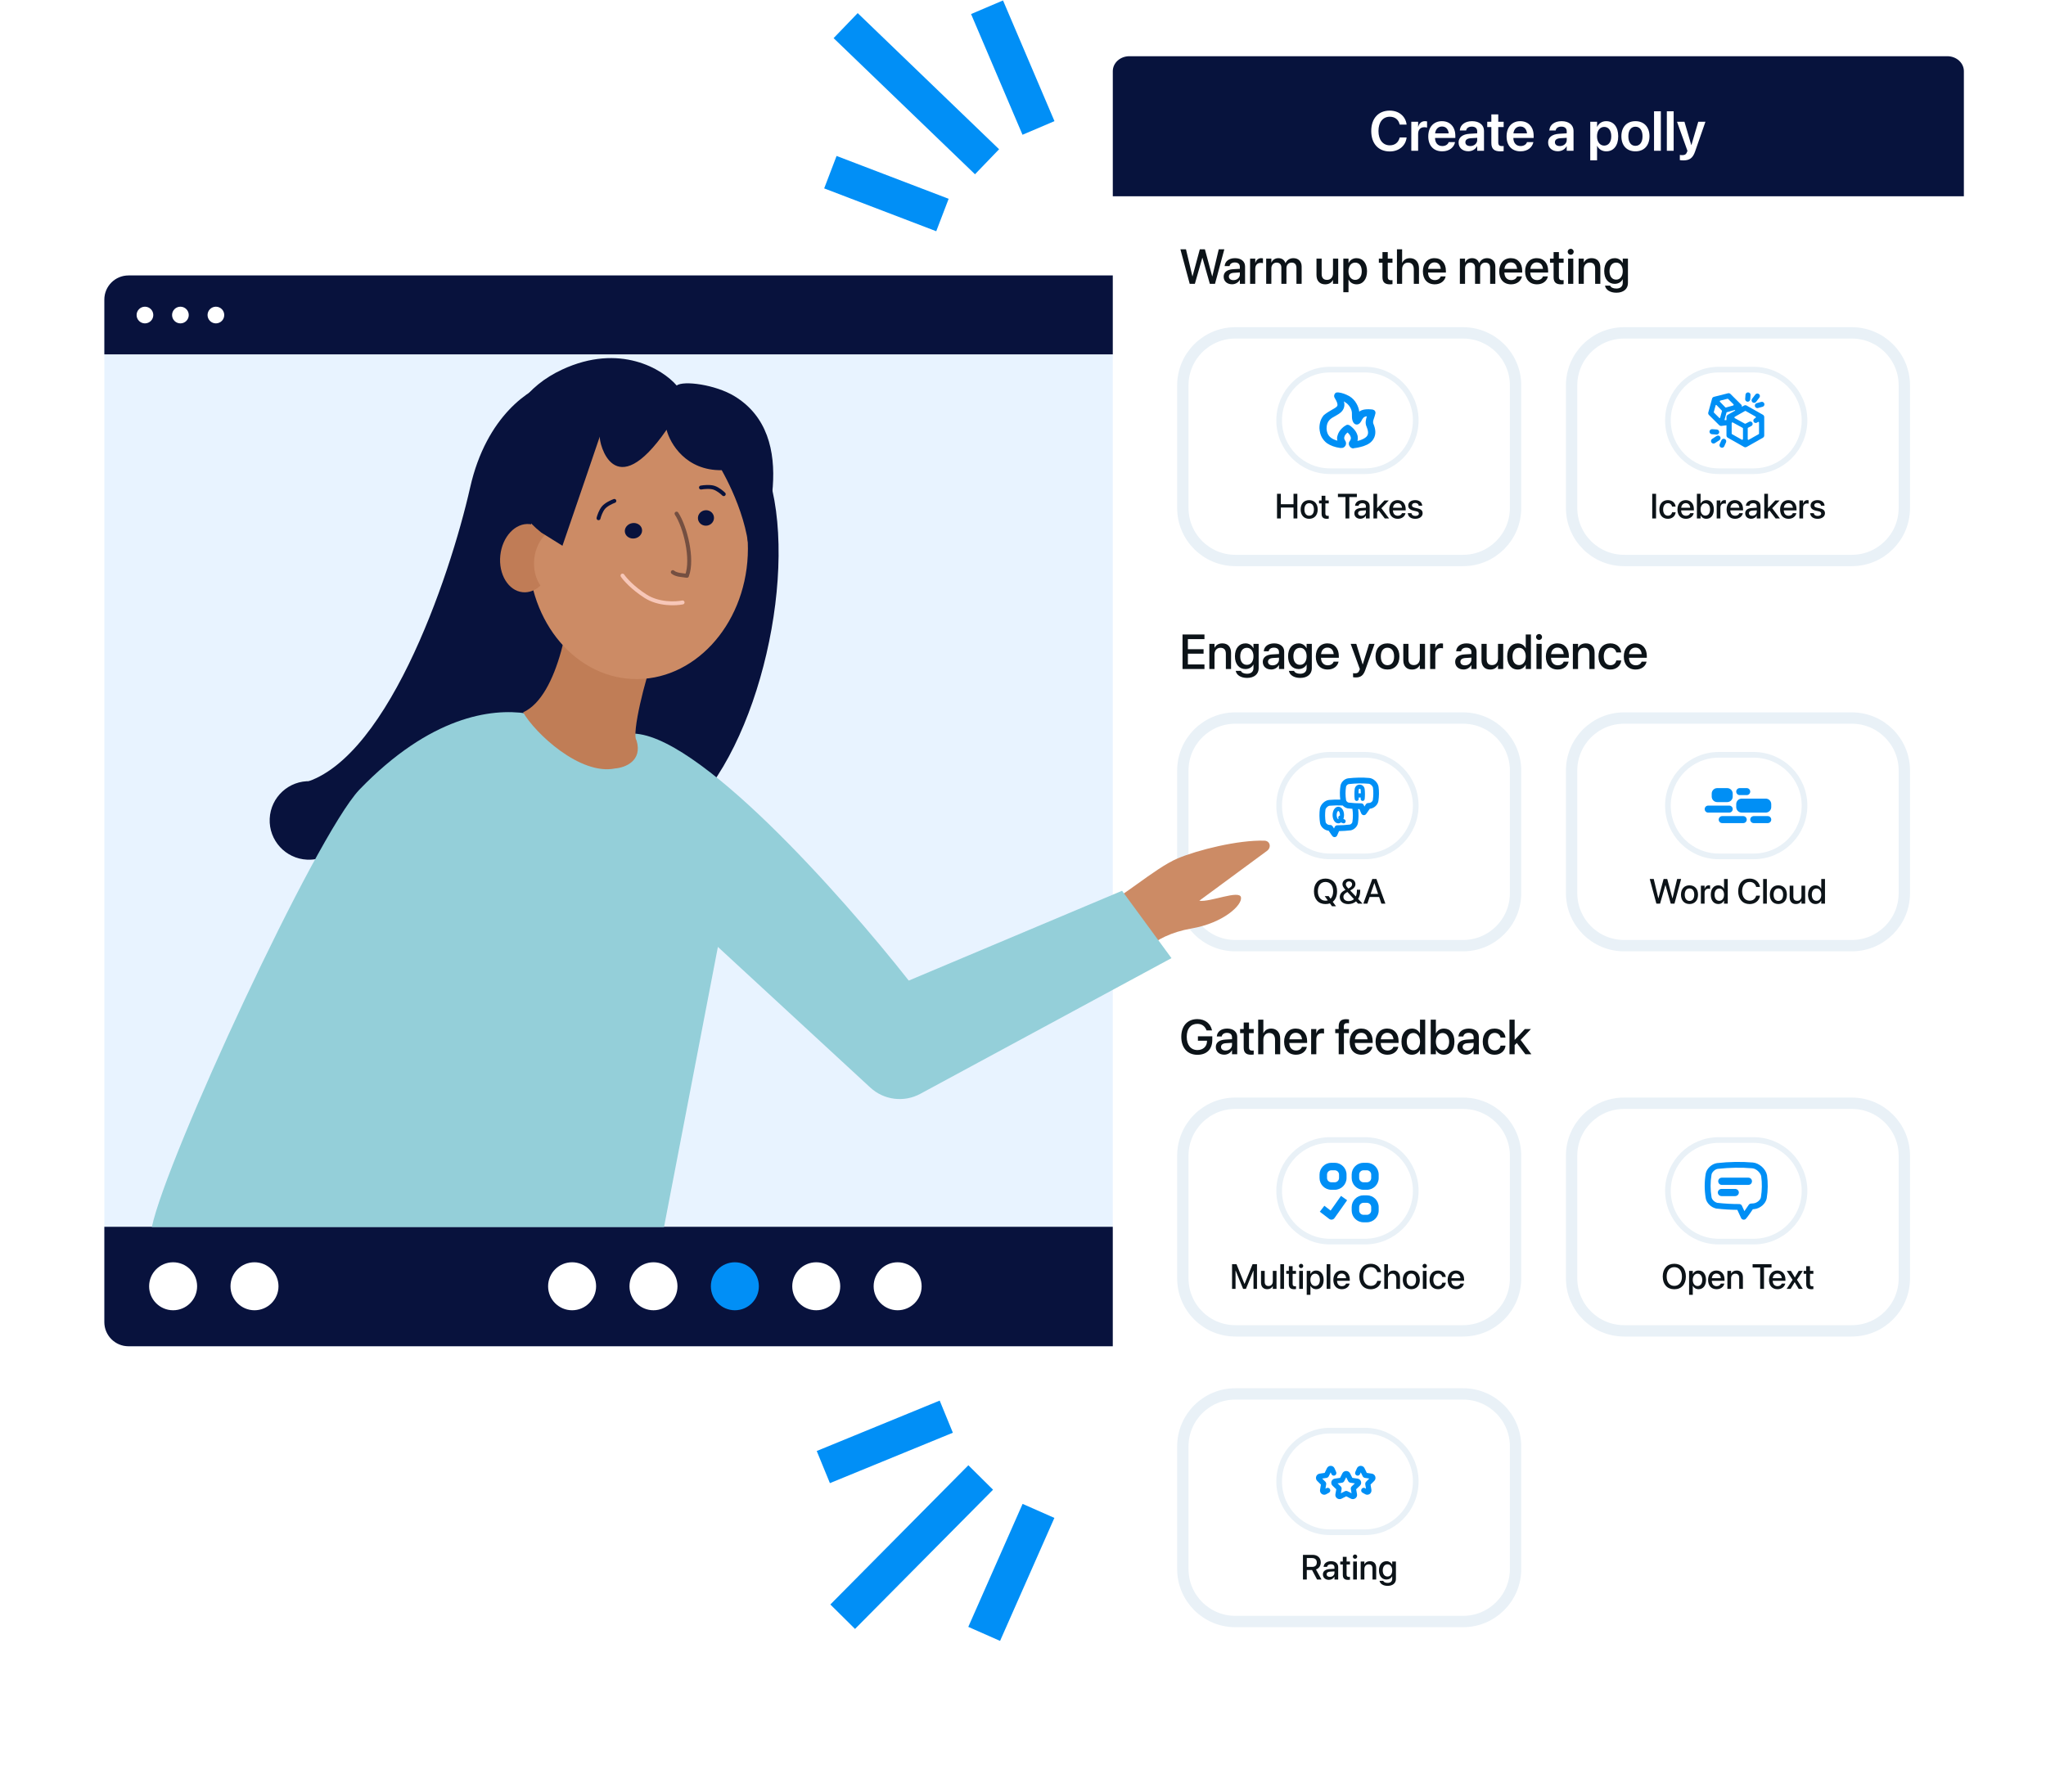 <svg width="589" height="516" viewBox="0 0 589 516" fill="none" xmlns="http://www.w3.org/2000/svg">
<path d="M298.96 435.026L283.324 470.44M282.324 425.407L242.59 465.494M272.413 407.894L237.016 422.407" stroke="#018FF6" stroke-width="10"/>
<path d="M271.311 61.908L239.049 49.573M284.148 46.573L243.444 7.378M298.958 36.841L284.148 2.085" stroke="#018FF6" stroke-width="10"/>
<g filter="url(#filter0_d_521_1101)">
<rect x="30.038" y="79.307" width="365.148" height="308.313" rx="7" fill="#E8F3FF"/>
</g>
<path fill-rule="evenodd" clip-rule="evenodd" d="M88.432 247.521C89.579 247.572 90.694 247.451 91.751 247.179C93.501 250.8 97.133 253.369 101.432 253.561C104.116 253.68 106.624 252.854 108.631 251.376C110.542 254.393 113.848 256.459 117.686 256.63C123.924 256.908 129.206 252.076 129.483 245.838C129.761 239.6 124.93 234.318 118.692 234.041C116.008 233.921 113.501 234.748 111.493 236.225C109.582 233.208 106.277 231.142 102.438 230.971C101.292 230.92 100.177 231.042 99.12 231.313C97.37 227.693 93.738 225.124 89.439 224.932C83.201 224.654 77.919 229.486 77.641 235.724C77.363 241.961 82.195 247.243 88.432 247.521Z" fill="#08123D"/>
<path fill-rule="evenodd" clip-rule="evenodd" d="M395.186 380.795C395.124 384.577 392.039 387.624 388.242 387.624H36.983C33.148 387.624 30.038 384.515 30.038 380.68V353.23H395.186V380.795ZM395.186 86.14V102.023H30.038V86.255C30.038 82.42 33.148 79.311 36.983 79.311H388.242C392.039 79.311 395.124 82.358 395.186 86.14Z" fill="#08123D"/>
<path opacity="0.7" d="M328.623 392.263H352.821C353.935 392.263 354.838 391.36 354.838 390.246V382.18C354.838 381.066 353.935 380.164 352.821 380.164H328.623C327.509 380.164 326.606 381.066 326.606 382.18V390.246C326.606 391.36 327.509 392.263 328.623 392.263Z" fill="#B92828"/>
<g filter="url(#filter1_d_521_1101)">
<path d="M565.355 39.375H320.348V492.083H565.355V39.375Z" fill="white"/>
</g>
<path d="M560.593 16.186H325.116C323.852 16.186 322.641 16.64 321.746 17.447C320.853 18.254 320.351 19.348 320.351 20.489V56.517H565.358V20.489C565.358 19.348 564.856 18.254 563.962 17.447C563.068 16.64 561.856 16.186 560.593 16.186Z" fill="#07133D"/>
<path d="M400.086 43.608C402.701 43.608 404.63 41.994 404.923 39.662L404.938 39.583H402.946L402.921 39.662C402.551 41.064 401.535 41.844 400.086 41.844C398.109 41.844 396.832 40.253 396.832 37.724V37.716C396.832 35.196 398.101 33.612 400.086 33.612C401.566 33.612 402.567 34.424 402.898 35.723L402.937 35.873H404.93L404.923 35.794C404.623 33.478 402.701 31.848 400.086 31.848C396.824 31.848 394.753 34.085 394.753 37.716V37.724C394.753 41.355 396.816 43.608 400.086 43.608ZM406.285 43.411H408.246V38.567C408.246 37.33 408.915 36.629 410.027 36.629C410.357 36.629 410.657 36.676 410.822 36.74V34.967C410.673 34.928 410.444 34.889 410.2 34.889C409.239 34.889 408.545 35.495 408.285 36.503H408.246V35.062H406.285V43.411V43.411ZM415.186 43.577C417.368 43.577 418.597 42.285 418.857 41.001L418.88 40.914H417.045L417.029 40.969C416.84 41.529 416.202 42.049 415.225 42.049C413.95 42.049 413.146 41.182 413.115 39.717H418.959V39.087C418.959 36.566 417.479 34.889 415.091 34.889C412.705 34.889 411.169 36.621 411.169 39.252V39.26C411.169 41.915 412.681 43.577 415.186 43.577ZM415.115 36.425C416.155 36.425 416.911 37.086 417.053 38.41H413.138C413.295 37.126 414.076 36.425 415.115 36.425ZM422.693 43.553C423.795 43.553 424.725 43.002 425.206 42.127H425.253V43.411H427.214V37.669C427.214 35.991 425.867 34.889 423.78 34.889C421.661 34.889 420.377 35.999 420.258 37.48L420.251 37.575H422.07L422.086 37.504C422.212 36.889 422.779 36.456 423.709 36.456C424.702 36.456 425.253 36.968 425.253 37.811V38.386L423.071 38.52C421.047 38.646 419.896 39.536 419.896 41.017V41.032C419.896 42.521 421.023 43.553 422.693 43.553ZM421.85 40.954V40.946C421.85 40.284 422.378 39.867 423.347 39.804L425.253 39.686V40.316C425.253 41.308 424.402 42.056 423.276 42.056C422.417 42.056 421.85 41.639 421.85 40.954ZM431.901 43.577C432.295 43.577 432.642 43.537 432.87 43.506V42.033C432.736 42.041 432.586 42.065 432.398 42.065C431.681 42.065 431.318 41.804 431.318 40.985V36.574H432.87V35.062H431.318V32.943H429.326V35.062H428.144V36.574H429.326V41.151C429.326 42.868 430.152 43.577 431.901 43.577ZM437.73 43.577C439.912 43.577 441.14 42.285 441.401 41.001L441.425 40.914H439.589L439.574 40.969C439.384 41.529 438.746 42.049 437.77 42.049C436.493 42.049 435.69 41.182 435.658 39.717H441.503V39.087C441.503 36.566 440.022 34.889 437.636 34.889C435.249 34.889 433.713 36.621 433.713 39.252V39.26C433.713 41.915 435.225 43.577 437.73 43.577ZM437.659 36.425C438.699 36.425 439.456 37.086 439.597 38.41H435.682C435.84 37.126 436.619 36.425 437.659 36.425ZM448.466 43.553C449.569 43.553 450.499 43.002 450.979 42.127H451.026V43.411H452.987V37.669C452.987 35.991 451.64 34.889 449.553 34.889C447.435 34.889 446.15 35.999 446.032 37.48L446.024 37.575H447.844L447.859 37.504C447.985 36.889 448.553 36.456 449.483 36.456C450.475 36.456 451.026 36.968 451.026 37.811V38.386L448.844 38.52C446.82 38.646 445.67 39.536 445.67 41.017V41.032C445.67 42.521 446.797 43.553 448.466 43.553ZM447.623 40.954V40.946C447.623 40.284 448.152 39.867 449.12 39.804L451.026 39.686V40.316C451.026 41.308 450.175 42.056 449.049 42.056C448.191 42.056 447.623 41.639 447.623 40.954ZM457.801 46.168H459.762V42.002H459.801C460.274 42.978 461.227 43.577 462.417 43.577C464.512 43.577 465.851 41.923 465.851 39.245V39.237C465.851 36.543 464.512 34.889 462.394 34.889C461.196 34.889 460.282 35.503 459.801 36.503H459.762V35.062H457.801V46.168ZM461.81 41.923C460.597 41.923 459.747 40.875 459.747 39.245V39.237C459.747 37.598 460.597 36.543 461.81 36.543C463.063 36.543 463.85 37.567 463.85 39.237V39.245C463.85 40.891 463.063 41.923 461.81 41.923ZM470.805 43.577C473.255 43.577 474.846 41.946 474.846 39.237V39.221C474.846 36.527 473.232 34.889 470.797 34.889C468.371 34.889 466.764 36.543 466.764 39.221V39.237C466.764 41.938 468.348 43.577 470.805 43.577ZM470.813 41.994C469.561 41.994 468.766 40.993 468.766 39.237V39.221C468.766 37.488 469.577 36.48 470.797 36.48C472.042 36.48 472.846 37.48 472.846 39.221V39.237C472.846 40.985 472.051 41.994 470.813 41.994ZM476.162 43.411H478.123V32.045H476.162V43.411ZM479.848 43.411H481.81V32.045H479.848V43.411ZM484.598 46.184C486.34 46.184 487.316 45.53 487.954 43.695L490.955 35.062H488.891L486.929 41.742H486.875L484.921 35.062H482.778L485.78 43.419L485.662 43.758C485.41 44.459 484.993 44.672 484.243 44.672C483.968 44.672 483.739 44.632 483.59 44.601V46.097C483.826 46.137 484.22 46.184 484.598 46.184Z" fill="white"/>
<path d="M342.493 81.722H343.975L346.118 74.223H346.153L348.289 81.722H349.771L352.459 71.776H350.853L348.999 79.571H348.965L346.863 71.776H345.402L343.299 79.571H343.271L341.418 71.776H339.812L342.493 81.722ZM354.686 81.853C355.643 81.853 356.484 81.356 356.905 80.578H356.932V81.722H358.428V76.725C358.428 75.27 357.304 74.333 355.534 74.333C353.748 74.333 352.666 75.291 352.562 76.539L352.555 76.615H353.962L353.976 76.552C354.1 75.974 354.63 75.567 355.492 75.567C356.416 75.567 356.932 76.049 356.932 76.849V77.393L354.961 77.51C353.245 77.614 352.266 78.386 352.266 79.647V79.661C352.266 80.964 353.238 81.853 354.686 81.853ZM353.769 79.626V79.613C353.769 78.999 354.265 78.606 355.16 78.551L356.932 78.441V79.006C356.932 79.951 356.139 80.66 355.092 80.66C354.292 80.66 353.769 80.261 353.769 79.626ZM359.875 81.722H361.364V77.4C361.364 76.318 361.957 75.691 362.915 75.691C363.204 75.691 363.467 75.725 363.583 75.774V74.388C363.467 74.368 363.28 74.333 363.066 74.333C362.239 74.333 361.632 74.864 361.399 75.712H361.364V74.471H359.875V81.722V81.722ZM364.507 81.722H365.996V77.242C365.996 76.304 366.623 75.608 367.506 75.608C368.346 75.608 368.877 76.146 368.877 76.987V81.722H370.338V77.187C370.338 76.27 370.952 75.608 371.834 75.608C372.716 75.608 373.219 76.153 373.219 77.097V81.722H374.715V76.739C374.715 75.284 373.777 74.333 372.343 74.333C371.31 74.333 370.455 74.878 370.083 75.76H370.048C369.759 74.85 369.028 74.333 368.029 74.333C367.078 74.333 366.34 74.836 366.031 75.594H365.996V74.471H364.507V81.722V81.722ZM381.49 81.867C382.592 81.867 383.33 81.363 383.709 80.633H383.744V81.722H385.239V74.471H383.744V78.703C383.744 79.833 383.068 80.585 382.02 80.585C380.987 80.585 380.477 79.978 380.477 78.882V74.471H378.988V79.172C378.988 80.84 379.898 81.867 381.49 81.867ZM386.714 84.134H388.203V80.502H388.237C388.665 81.343 389.499 81.867 390.526 81.867C392.345 81.867 393.538 80.412 393.538 78.103V78.096C393.538 75.781 392.352 74.333 390.505 74.333C389.472 74.333 388.672 74.857 388.237 75.719H388.203V74.471H386.714V84.134ZM390.119 80.585C388.996 80.585 388.196 79.606 388.196 78.103V78.096C388.196 76.587 388.989 75.608 390.119 75.608C391.284 75.608 392.021 76.552 392.021 78.096V78.103C392.021 79.633 391.29 80.585 390.119 80.585ZM400.107 81.867C400.409 81.867 400.692 81.832 400.865 81.805V80.653C400.754 80.667 400.623 80.681 400.465 80.681C399.837 80.681 399.507 80.46 399.507 79.723V75.656H400.865V74.471H399.507V72.582H397.983V74.471H396.943V75.656H397.983V79.812C397.983 81.26 398.673 81.867 400.107 81.867ZM402.153 81.722H403.642V77.524C403.642 76.394 404.324 75.608 405.352 75.608C406.399 75.608 407.005 76.325 407.005 77.524V81.722H408.494V77.242C408.494 75.491 407.474 74.333 405.923 74.333C404.841 74.333 404.062 74.823 403.677 75.663H403.642V71.776H402.153V81.722V81.722ZM413.037 81.867C414.794 81.867 415.91 80.819 416.145 79.668L416.158 79.592H414.746L414.725 79.647C414.539 80.192 413.953 80.647 413.071 80.647C411.885 80.647 411.134 79.847 411.107 78.475H416.241V77.972C416.241 75.794 414.994 74.333 412.961 74.333C410.927 74.333 409.618 75.85 409.618 78.117V78.124C409.618 80.412 410.906 81.867 413.037 81.867ZM412.967 75.553C413.939 75.553 414.643 76.166 414.767 77.421H411.127C411.258 76.208 412.002 75.553 412.967 75.553ZM420.267 81.722H421.755V77.242C421.755 76.304 422.382 75.608 423.264 75.608C424.105 75.608 424.637 76.146 424.637 76.987V81.722H426.098V77.187C426.098 76.27 426.711 75.608 427.593 75.608C428.475 75.608 428.978 76.153 428.978 77.097V81.722H430.474V76.739C430.474 75.284 429.537 74.333 428.103 74.333C427.069 74.333 426.214 74.878 425.842 75.76H425.808C425.519 74.85 424.788 74.333 423.789 74.333C422.837 74.333 422.1 74.836 421.789 75.594H421.755V74.471H420.267V81.722V81.722ZM435.009 81.867C436.767 81.867 437.883 80.819 438.118 79.668L438.131 79.592H436.719L436.698 79.647C436.512 80.192 435.926 80.647 435.044 80.647C433.858 80.647 433.107 79.847 433.08 78.475H438.214V77.972C438.214 75.794 436.967 74.333 434.934 74.333C432.9 74.333 431.591 75.85 431.591 78.117V78.124C431.591 80.412 432.879 81.867 435.009 81.867ZM434.94 75.553C435.912 75.553 436.616 76.166 436.74 77.421H433.1C433.231 76.208 433.975 75.553 434.94 75.553ZM442.467 81.867C444.224 81.867 445.341 80.819 445.575 79.668L445.589 79.592H444.177L444.155 79.647C443.969 80.192 443.383 80.647 442.501 80.647C441.316 80.647 440.565 79.847 440.537 78.475H445.672V77.972C445.672 75.794 444.425 74.333 442.391 74.333C440.357 74.333 439.049 75.85 439.049 78.117V78.124C439.049 80.412 440.337 81.867 442.467 81.867ZM442.398 75.553C443.37 75.553 444.073 76.166 444.197 77.421H440.558C440.689 76.208 441.433 75.553 442.398 75.553ZM449.373 81.867C449.677 81.867 449.959 81.832 450.131 81.805V80.653C450.02 80.667 449.89 80.681 449.731 80.681C449.104 80.681 448.773 80.46 448.773 79.723V75.656H450.131V74.471H448.773V72.582H447.25V74.471H446.209V75.656H447.25V79.812C447.25 81.26 447.939 81.867 449.373 81.867ZM452.171 73.354C452.661 73.354 453.04 72.969 453.04 72.5C453.04 72.024 452.661 71.638 452.171 71.638C451.689 71.638 451.303 72.024 451.303 72.5C451.303 72.969 451.689 73.354 452.171 73.354ZM451.427 81.722H452.916V74.471H451.427V81.722ZM454.453 81.722H455.941V77.497C455.941 76.366 456.616 75.608 457.664 75.608C458.699 75.608 459.209 76.222 459.209 77.311V81.722H460.704V77.028C460.704 75.36 459.787 74.333 458.195 74.333C457.099 74.333 456.355 74.829 455.976 75.567H455.941V74.471H454.453V81.722V81.722ZM465.322 84.279C467.369 84.279 468.651 83.176 468.651 81.522V74.471H467.156V75.705H467.121C466.694 74.885 465.894 74.333 464.874 74.333C463.034 74.333 461.821 75.76 461.821 78.034V78.041C461.821 80.302 463.02 81.729 464.84 81.729C465.88 81.729 466.707 81.225 467.121 80.44H467.156V81.432C467.156 82.445 466.5 83.08 465.315 83.08C464.385 83.08 463.757 82.763 463.557 82.301L463.53 82.246H462.055L462.062 82.308C462.283 83.417 463.462 84.279 465.322 84.279ZM465.26 80.516C464.082 80.516 463.344 79.578 463.344 78.062V78.055C463.344 76.559 464.082 75.608 465.26 75.608C466.391 75.608 467.156 76.566 467.156 78.055V78.062C467.156 79.558 466.398 80.516 465.26 80.516Z" fill="#0C1318"/>
<path d="M340.425 192.632H346.739V191.303H341.969V188.214H346.484V186.919H341.969V184.017H346.739V182.687H340.425V192.632ZM348.144 192.632H349.633V188.408C349.633 187.277 350.309 186.519 351.357 186.519C352.39 186.519 352.9 187.132 352.9 188.221V192.632H354.396V187.939C354.396 186.27 353.479 185.244 351.887 185.244C350.791 185.244 350.047 185.74 349.668 186.478H349.633V185.382H348.144V192.632V192.632ZM359.014 195.189C361.061 195.189 362.343 194.086 362.343 192.433V185.382H360.847V186.615H360.813C360.386 185.795 359.586 185.244 358.566 185.244C356.726 185.244 355.513 186.671 355.513 188.945V188.952C355.513 191.213 356.711 192.639 358.531 192.639C359.572 192.639 360.4 192.136 360.813 191.351H360.847V192.343C360.847 193.356 360.193 193.991 359.007 193.991C358.077 193.991 357.45 193.673 357.25 193.211L357.222 193.157H355.747L355.754 193.218C355.974 194.328 357.153 195.189 359.014 195.189ZM358.952 191.427C357.773 191.427 357.036 190.489 357.036 188.972V188.965C357.036 187.47 357.773 186.519 358.952 186.519C360.082 186.519 360.847 187.477 360.847 188.965V188.972C360.847 190.469 360.089 191.427 358.952 191.427ZM365.948 192.764C366.906 192.764 367.747 192.267 368.167 191.488H368.194V192.632H369.691V187.636C369.691 186.182 368.567 185.244 366.795 185.244C365.01 185.244 363.929 186.202 363.825 187.449L363.818 187.526H365.224L365.238 187.463C365.362 186.884 365.893 186.478 366.754 186.478C367.677 186.478 368.194 186.96 368.194 187.76V188.304L366.223 188.421C364.507 188.525 363.528 189.296 363.528 190.557V190.572C363.528 191.874 364.5 192.764 365.948 192.764ZM365.031 190.537V190.523C365.031 189.91 365.528 189.517 366.423 189.461L368.194 189.352V189.917C368.194 190.861 367.402 191.571 366.354 191.571C365.555 191.571 365.031 191.171 365.031 190.537ZM374.315 195.189C376.362 195.189 377.644 194.086 377.644 192.433V185.382H376.149V186.615H376.114C375.687 185.795 374.887 185.244 373.867 185.244C372.027 185.244 370.814 186.671 370.814 188.945V188.952C370.814 191.213 372.013 192.639 373.833 192.639C374.873 192.639 375.701 192.136 376.114 191.351H376.149V192.343C376.149 193.356 375.493 193.991 374.309 193.991C373.378 193.991 372.751 193.673 372.55 193.211L372.523 193.157H371.048L371.055 193.218C371.276 194.328 372.454 195.189 374.315 195.189ZM374.253 191.427C373.074 191.427 372.337 190.489 372.337 188.972V188.965C372.337 187.47 373.074 186.519 374.253 186.519C375.383 186.519 376.149 187.477 376.149 188.965V188.972C376.149 190.469 375.39 191.427 374.253 191.427ZM382.213 192.778C383.972 192.778 385.088 191.729 385.322 190.579L385.336 190.503H383.923L383.902 190.557C383.717 191.102 383.131 191.558 382.249 191.558C381.063 191.558 380.312 190.758 380.284 189.386H385.419V188.883C385.419 186.705 384.171 185.244 382.138 185.244C380.105 185.244 378.795 186.76 378.795 189.028V189.035C378.795 191.323 380.084 192.778 382.213 192.778ZM382.145 186.464C383.117 186.464 383.819 187.077 383.944 188.331H380.305C380.436 187.118 381.18 186.464 382.145 186.464ZM390.299 195.051C391.718 195.051 392.476 194.472 393.014 192.97L395.716 185.382H394.144L392.318 191.281H392.27L390.444 185.382H388.831L391.47 192.639L391.346 192.984C391.098 193.687 390.712 193.873 390.009 193.873C389.81 193.873 389.637 193.845 389.52 193.818V194.983C389.699 195.017 390.009 195.051 390.299 195.051ZM399.424 192.778C401.498 192.778 402.863 191.344 402.863 189.007V188.994C402.863 186.671 401.485 185.244 399.417 185.244C397.356 185.244 395.985 186.678 395.985 188.994V189.007C395.985 191.337 397.342 192.778 399.424 192.778ZM399.431 191.529C398.266 191.529 397.508 190.613 397.508 189.007V188.994C397.508 187.408 398.273 186.491 399.417 186.491C400.582 186.491 401.34 187.408 401.34 188.994V189.007C401.34 190.606 400.596 191.529 399.431 191.529ZM406.482 192.778C407.585 192.778 408.322 192.275 408.701 191.544H408.736V192.632H410.232V185.382H408.736V189.614C408.736 190.744 408.06 191.495 407.012 191.495C405.979 191.495 405.469 190.889 405.469 189.793V185.382H403.98V190.083C403.98 191.75 404.89 192.778 406.482 192.778ZM411.706 192.632H413.195V188.311C413.195 187.229 413.788 186.602 414.746 186.602C415.035 186.602 415.297 186.636 415.414 186.685V185.299C415.297 185.278 415.111 185.244 414.897 185.244C414.07 185.244 413.464 185.774 413.229 186.622H413.195V185.382H411.706V192.632V192.632ZM421.335 192.764C422.293 192.764 423.133 192.267 423.554 191.488H423.582V192.632H425.077V187.636C425.077 186.182 423.954 185.244 422.183 185.244C420.398 185.244 419.315 186.202 419.212 187.449L419.205 187.526H420.611L420.625 187.463C420.749 186.884 421.28 186.478 422.141 186.478C423.065 186.478 423.582 186.96 423.582 187.76V188.304L421.611 188.421C419.895 188.525 418.916 189.296 418.916 190.557V190.572C418.916 191.874 419.888 192.764 421.335 192.764ZM420.418 190.537V190.523C420.418 189.91 420.914 189.517 421.811 189.461L423.582 189.352V189.917C423.582 190.861 422.79 191.571 421.742 191.571C420.943 191.571 420.418 191.171 420.418 190.537ZM428.992 192.778C430.096 192.778 430.833 192.275 431.212 191.544H431.246V192.632H432.742V185.382H431.246V189.614C431.246 190.744 430.57 191.495 429.523 191.495C428.489 191.495 427.979 190.889 427.979 189.793V185.382H426.491V190.083C426.491 191.75 427.4 192.778 428.992 192.778ZM436.925 192.778C437.966 192.778 438.766 192.253 439.2 191.405H439.227V192.632H440.724V182.687H439.227V186.615H439.2C438.766 185.761 437.939 185.244 436.911 185.244C435.092 185.244 433.893 186.691 433.893 189V189.007C433.893 191.316 435.078 192.778 436.925 192.778ZM437.319 191.495C436.14 191.495 435.416 190.551 435.416 189.007V189C435.416 187.47 436.147 186.519 437.319 186.519C438.435 186.519 439.234 187.497 439.234 189V189.007C439.234 190.516 438.442 191.495 437.319 191.495ZM443.06 184.265C443.549 184.265 443.928 183.879 443.928 183.411C443.928 182.935 443.549 182.549 443.06 182.549C442.578 182.549 442.192 182.935 442.192 183.411C442.192 183.879 442.578 184.265 443.06 184.265ZM442.316 192.632H443.804V185.382H442.316V192.632ZM448.436 192.778C450.193 192.778 451.31 191.729 451.544 190.579L451.558 190.503H450.145L450.125 190.557C449.938 191.102 449.352 191.558 448.47 191.558C447.285 191.558 446.533 190.758 446.506 189.386H451.641V188.883C451.641 186.705 450.394 185.244 448.36 185.244C446.326 185.244 445.018 186.76 445.018 189.028V189.035C445.018 191.323 446.306 192.778 448.436 192.778ZM448.367 186.464C449.339 186.464 450.042 187.077 450.166 188.331H446.527C446.657 187.118 447.402 186.464 448.367 186.464ZM452.798 192.632H454.288V188.408C454.288 187.277 454.963 186.519 456.011 186.519C457.044 186.519 457.554 187.132 457.554 188.221V192.632H459.05V187.939C459.05 186.27 458.133 185.244 456.541 185.244C455.445 185.244 454.701 185.74 454.322 186.478H454.288V185.382H452.798V192.632V192.632ZM463.606 192.778C465.35 192.778 466.563 191.66 466.722 190.207L466.729 190.158H465.295L465.288 190.214C465.108 190.999 464.523 191.529 463.606 191.529C462.455 191.529 461.69 190.599 461.69 189.014V189.007C461.69 187.456 462.441 186.491 463.599 186.491C464.571 186.491 465.122 187.091 465.281 187.801L465.295 187.856H466.714L466.707 187.808C466.583 186.443 465.453 185.244 463.586 185.244C461.518 185.244 460.167 186.698 460.167 188.994V189C460.167 191.323 461.49 192.778 463.606 192.778ZM470.878 192.778C472.635 192.778 473.752 191.729 473.986 190.579L474 190.503H472.587L472.566 190.557C472.38 191.102 471.794 191.558 470.912 191.558C469.726 191.558 468.975 190.758 468.948 189.386H474.083V188.883C474.083 186.705 472.835 185.244 470.802 185.244C468.768 185.244 467.459 186.76 467.459 189.028V189.035C467.459 191.323 468.748 192.778 470.878 192.778ZM470.809 186.464C471.78 186.464 472.484 187.077 472.608 188.331H468.968C469.099 187.118 469.844 186.464 470.809 186.464Z" fill="#0C1318"/>
<path d="M344.705 303.704C347.4 303.704 348.992 302.098 348.992 299.403V298.383H344.857V299.645H347.47V299.81C347.449 301.319 346.332 302.34 344.719 302.34C342.824 302.34 341.638 300.892 341.638 298.514V298.507C341.638 296.177 342.789 294.792 344.692 294.792C345.988 294.792 346.89 295.46 347.31 296.612L347.332 296.687H348.917L348.889 296.563C348.476 294.772 347.014 293.428 344.685 293.428C341.859 293.428 340.067 295.378 340.067 298.514V298.52C340.067 301.719 341.859 303.704 344.705 303.704ZM352.425 303.67C353.383 303.67 354.224 303.174 354.645 302.394H354.672V303.539H356.167V298.542C356.167 297.088 355.044 296.15 353.272 296.15C351.488 296.15 350.406 297.108 350.302 298.355L350.295 298.432H351.701L351.715 298.369C351.839 297.79 352.37 297.384 353.231 297.384C354.155 297.384 354.672 297.866 354.672 298.666V299.21L352.701 299.327C350.985 299.431 350.006 300.202 350.006 301.464V301.478C350.006 302.78 350.978 303.67 352.425 303.67ZM351.508 301.443V301.429C351.508 300.816 352.005 300.423 352.9 300.368L354.672 300.258V300.823C354.672 301.767 353.879 302.477 352.832 302.477C352.032 302.477 351.508 302.078 351.508 301.443ZM360.158 303.684C360.461 303.684 360.745 303.648 360.916 303.621V302.47C360.806 302.484 360.675 302.498 360.517 302.498C359.889 302.498 359.559 302.277 359.559 301.54V297.473H360.916V296.288H359.559V294.4H358.035V296.288H356.995V297.473H358.035V301.629C358.035 303.077 358.725 303.684 360.158 303.684ZM362.205 303.539H363.694V299.341C363.694 298.211 364.376 297.425 365.404 297.425C366.451 297.425 367.057 298.141 367.057 299.341V303.539H368.546V299.059C368.546 297.308 367.526 296.15 365.975 296.15C364.894 296.15 364.114 296.639 363.728 297.48H363.694V293.593H362.205V303.539ZM373.089 303.684C374.846 303.684 375.962 302.635 376.197 301.485L376.21 301.409H374.798L374.776 301.464C374.591 302.008 374.005 302.464 373.123 302.464C371.937 302.464 371.186 301.664 371.159 300.292H376.293V299.789C376.293 297.611 375.046 296.15 373.012 296.15C370.979 296.15 369.67 297.666 369.67 299.934V299.941C369.67 302.229 370.958 303.684 373.089 303.684ZM373.019 297.37C373.991 297.37 374.694 297.983 374.819 299.237H371.179C371.31 298.024 372.054 297.37 373.019 297.37ZM377.451 303.539H378.94V299.217C378.94 298.135 379.532 297.508 380.49 297.508C380.781 297.508 381.042 297.542 381.16 297.591V296.205C381.042 296.184 380.856 296.15 380.642 296.15C379.816 296.15 379.209 296.68 378.975 297.528H378.94V296.288H377.451V303.539V303.539ZM385.384 303.539H386.88V297.473H388.327V296.288H386.852V295.543C386.852 294.903 387.17 294.578 387.838 294.578C388.024 294.578 388.21 294.592 388.355 294.612V293.51C388.155 293.476 387.824 293.448 387.521 293.448C386.046 293.448 385.384 294.109 385.384 295.516V296.288H384.385V297.473H385.384V303.539V303.539ZM391.959 303.684C393.718 303.684 394.834 302.635 395.068 301.485L395.082 301.409H393.669L393.648 301.464C393.462 302.008 392.877 302.464 391.994 302.464C390.809 302.464 390.058 301.664 390.029 300.292H395.164V299.789C395.164 297.611 393.917 296.15 391.884 296.15C389.851 296.15 388.541 297.666 388.541 299.934V299.941C388.541 302.229 389.83 303.684 391.959 303.684ZM391.891 297.37C392.863 297.37 393.565 297.983 393.689 299.237H390.051C390.182 298.024 390.926 297.37 391.891 297.37ZM399.417 303.684C401.175 303.684 402.292 302.635 402.526 301.485L402.54 301.409H401.126L401.106 301.464C400.92 302.008 400.334 302.464 399.452 302.464C398.266 302.464 397.515 301.664 397.487 300.292H402.623V299.789C402.623 297.611 401.374 296.15 399.342 296.15C397.308 296.15 395.998 297.666 395.998 299.934V299.941C395.998 302.229 397.288 303.684 399.417 303.684ZM399.349 297.37C400.32 297.37 401.023 297.983 401.147 299.237H397.508C397.639 298.024 398.384 297.37 399.349 297.37ZM406.489 303.684C407.53 303.684 408.329 303.159 408.764 302.311H408.791V303.539H410.286V293.593H408.791V297.521H408.764C408.329 296.667 407.503 296.15 406.475 296.15C404.655 296.15 403.456 297.597 403.456 299.906V299.913C403.456 302.222 404.642 303.684 406.489 303.684ZM406.881 302.401C405.703 302.401 404.98 301.457 404.98 299.913V299.906C404.98 298.376 405.71 297.425 406.881 297.425C407.999 297.425 408.798 298.404 408.798 299.906V299.913C408.798 301.422 408.006 302.401 406.881 302.401ZM415.669 303.684C417.509 303.684 418.702 302.222 418.702 299.913V299.906C418.702 297.597 417.502 296.15 415.683 296.15C414.656 296.15 413.829 296.667 413.395 297.521H413.36V293.593H411.872V303.539H413.36V302.311H413.395C413.822 303.159 414.629 303.684 415.669 303.684ZM415.276 302.401C414.146 302.401 413.353 301.422 413.353 299.913V299.906C413.353 298.404 414.153 297.425 415.276 297.425C416.449 297.425 417.179 298.376 417.179 299.906V299.913C417.179 301.457 416.449 302.401 415.276 302.401ZM421.983 303.67C422.941 303.67 423.782 303.174 424.202 302.394H424.229V303.539H425.726V298.542C425.726 297.088 424.602 296.15 422.831 296.15C421.045 296.15 419.964 297.108 419.86 298.355L419.854 298.432H421.259L421.273 298.369C421.397 297.79 421.928 297.384 422.79 297.384C423.713 297.384 424.229 297.866 424.229 298.666V299.21L422.258 299.327C420.542 299.431 419.563 300.202 419.563 301.464V301.478C419.563 302.78 420.535 303.67 421.983 303.67ZM421.067 301.443V301.429C421.067 300.816 421.563 300.423 422.459 300.368L424.229 300.258V300.823C424.229 301.767 423.437 302.477 422.389 302.477C421.59 302.477 421.067 302.078 421.067 301.443ZM430.288 303.684C432.032 303.684 433.245 302.567 433.404 301.113L433.411 301.064H431.977L431.97 301.12C431.79 301.905 431.205 302.436 430.288 302.436C429.138 302.436 428.372 301.505 428.372 299.92V299.913C428.372 298.362 429.124 297.397 430.281 297.397C431.253 297.397 431.805 297.997 431.963 298.707L431.977 298.762H433.397L433.39 298.714C433.266 297.349 432.135 296.15 430.268 296.15C428.2 296.15 426.849 297.604 426.849 299.9V299.906C426.849 302.229 428.173 303.684 430.288 303.684ZM434.548 303.539H436.036V300.926L436.657 300.313L439.117 303.539H440.848L437.752 299.417L440.731 296.288H438.979L436.07 299.382H436.036V293.593H434.548V303.539V303.539Z" fill="#0C1318"/>
<path d="M355.639 94.835H421.176C430.085 94.835 437.308 102.058 437.308 110.968V146.257C437.308 155.166 430.085 162.389 421.176 162.389H355.639C346.729 162.389 339.507 155.166 339.507 146.257V110.968C339.507 102.058 346.729 94.835 355.639 94.835Z" fill="white"/>
<path d="M355.637 95.842H421.174C429.527 95.842 436.298 102.613 436.298 110.966V146.255C436.298 154.608 429.527 161.379 421.174 161.379H355.637C347.285 161.379 340.513 154.608 340.513 146.255V110.966C340.513 102.613 347.285 95.842 355.637 95.842Z" stroke="#E9F1F7" stroke-width="3.267"/>
<path d="M355.639 205.737H421.176C430.085 205.737 437.308 212.959 437.308 221.869V257.158C437.308 266.067 430.085 273.29 421.176 273.29H355.639C346.729 273.29 339.507 266.067 339.507 257.158V221.869C339.507 212.959 346.729 205.737 355.639 205.737Z" fill="white"/>
<path d="M355.637 206.743H421.174C429.527 206.743 436.298 213.514 436.298 221.867V257.156C436.298 265.509 429.527 272.28 421.174 272.28H355.637C347.285 272.28 340.513 265.509 340.513 257.156V221.867C340.513 213.514 347.285 206.743 355.637 206.743Z" stroke="#E9F1F7" stroke-width="3.267"/>
<path d="M355.639 316.645H421.176C430.085 316.645 437.308 323.867 437.308 332.777V368.066C437.308 376.975 430.085 384.198 421.176 384.198H355.639C346.729 384.198 339.507 376.975 339.507 368.066V332.777C339.507 323.867 346.729 316.645 355.639 316.645Z" fill="white"/>
<path d="M355.637 317.651H421.174C429.527 317.651 436.298 324.423 436.298 332.775V368.064C436.298 376.417 429.527 383.188 421.174 383.188H355.637C347.285 383.188 340.513 376.417 340.513 368.064V332.775C340.513 324.423 347.285 317.651 355.637 317.651Z" stroke="#E9F1F7" stroke-width="3.267"/>
<path d="M355.639 400.337H421.176C430.085 400.337 437.308 407.559 437.308 416.469V451.758C437.308 460.667 430.085 467.89 421.176 467.89H355.639C346.729 467.89 339.507 460.667 339.507 451.758V416.469C339.507 407.559 346.729 400.337 355.639 400.337Z" fill="white"/>
<path d="M355.637 401.343H421.174C429.527 401.343 436.298 408.114 436.298 416.467V451.756C436.298 460.109 429.527 466.88 421.174 466.88H355.637C347.285 466.88 340.513 460.109 340.513 451.756V416.467C340.513 408.114 347.285 401.343 355.637 401.343Z" stroke="#E9F1F7" stroke-width="3.267"/>
<path d="M382.863 106.427H392.945C401.02 106.427 407.565 112.973 407.565 121.047C407.565 129.122 401.02 135.667 392.945 135.667H382.863C374.789 135.667 368.243 129.122 368.243 121.047C368.243 112.973 374.789 106.427 382.863 106.427Z" stroke="#E9F1F7" stroke-width="1.633"/>
<path d="M382.863 217.335H392.945C401.02 217.335 407.565 223.88 407.565 231.954C407.565 240.029 401.02 246.574 392.945 246.574H382.863C374.789 246.574 368.243 240.029 368.243 231.954C368.243 223.88 374.789 217.335 382.863 217.335Z" stroke="#E9F1F7" stroke-width="1.633"/>
<path d="M382.863 328.246H392.945C401.02 328.246 407.565 334.791 407.565 342.865C407.565 350.94 401.02 357.485 392.945 357.485H382.863C374.789 357.485 368.243 350.94 368.243 342.865C368.243 334.791 374.789 328.246 382.863 328.246Z" stroke="#E9F1F7" stroke-width="1.633"/>
<path d="M382.863 411.927H392.945C401.02 411.927 407.565 418.472 407.565 426.546C407.565 434.621 401.02 441.166 392.945 441.166H382.863C374.789 441.166 368.243 434.621 368.243 426.546C368.243 418.472 374.789 411.927 382.863 411.927Z" stroke="#E9F1F7" stroke-width="1.633"/>
<path d="M389.649 129.113C389.119 129.113 388.721 128.843 388.456 128.371C388.191 127.899 388.258 127.36 388.588 126.954C388.92 126.482 388.92 126.146 388.853 125.875C388.721 125.336 388.323 124.864 387.926 124.526C387.529 124.864 387.064 125.336 386.998 125.875C386.932 126.078 386.932 126.415 387.263 126.888C387.529 127.292 387.594 127.831 387.329 128.303C387.064 128.776 386.6 129.045 386.07 128.978H385.871H385.804C384.28 128.776 383.021 128.303 382.027 127.629C381.364 127.157 380.9 126.55 380.502 125.875C380.105 125.133 379.906 124.257 379.84 123.312C379.84 123.312 379.84 123.312 379.84 123.245C379.84 121.762 380.237 120.548 381.099 119.535C381.894 118.861 382.755 118.389 383.551 117.917C384.28 117.513 384.877 117.175 385.01 116.771C385.076 116.501 385.076 115.894 384.214 114.545C384.015 114.208 384.015 113.803 384.214 113.466C384.347 113.129 384.745 112.926 385.142 112.994H385.341C386.468 113.129 387.462 113.533 388.456 114.073C390.246 115.152 391.107 117.04 391.307 118.524C391.704 118.186 392.366 117.917 393.295 117.85C394.222 117.782 395.084 117.917 395.15 117.917C395.415 117.985 395.68 118.12 395.813 118.321C395.946 118.524 396.012 118.794 395.946 119.064C395.813 119.603 395.68 120.075 395.548 120.413C395.283 121.155 395.217 121.559 395.35 121.963C396.079 123.65 396.144 125.133 395.415 126.347C394.885 127.292 393.957 127.966 392.566 128.438C391.505 128.776 390.444 128.978 389.716 129.045C389.716 129.113 389.649 129.113 389.649 129.113ZM387.926 122.301C388.124 122.301 388.258 122.369 388.456 122.436C388.655 122.57 390.444 123.718 390.842 125.539C390.908 126.01 390.908 126.482 390.776 126.954C391.173 126.888 391.572 126.753 391.902 126.617C392.764 126.281 393.36 125.875 393.626 125.403C393.957 124.797 393.891 123.987 393.427 122.908C392.897 121.762 393.228 120.749 393.493 119.873C393.162 119.873 392.897 120.008 392.897 120.008C392.566 120.142 392.301 120.48 392.101 120.817C391.836 121.424 391.307 122.301 390.511 122.234C390.179 122.234 389.582 121.963 389.317 120.952C389.185 120.48 389.185 119.873 389.185 119.131C389.252 118.12 388.588 116.636 387.263 115.826C387.197 115.759 386.998 115.691 386.865 115.557C387.064 116.164 387.064 116.703 386.932 117.243C386.6 118.524 385.539 119.131 384.48 119.738C383.087 120.48 381.894 121.155 381.894 123.38C381.961 124.594 382.358 125.471 383.22 126.078C383.684 126.415 384.28 126.685 385.01 126.888C384.877 126.415 384.877 125.943 385.01 125.539C385.407 123.718 387.197 122.57 387.395 122.504C387.529 122.369 387.727 122.301 387.926 122.301Z" fill="#008FF5"/>
<path d="M396.858 226.545C396.857 226.531 396.854 226.517 396.852 226.502L396.851 226.498C396.736 225.889 396.393 225.292 395.884 224.816C395.375 224.34 394.768 224.049 394.174 223.996C392.241 223.825 390.19 223.86 388.08 224.101C388.077 224.101 388.074 224.101 388.071 224.102C387.039 224.253 386.084 225.182 385.899 226.216C385.898 226.219 385.898 226.221 385.898 226.223C385.686 227.551 385.666 228.896 385.837 230.223C384.746 230.198 383.675 230.23 382.646 230.321C382.052 230.374 381.445 230.665 380.936 231.141C380.428 231.617 380.084 232.214 379.969 232.823L379.968 232.829C379.965 232.843 379.963 232.857 379.962 232.869C379.784 234.201 379.801 235.58 380.013 236.972C380.101 237.512 380.4 238.037 380.856 238.452C381.307 238.862 381.862 239.118 382.42 239.174C382.442 239.176 382.465 239.178 382.489 239.18C383.188 240.265 383.542 240.693 383.582 240.74C383.737 240.924 383.961 241.03 384.198 241.03C384.236 241.03 384.274 241.027 384.315 241.022C384.59 240.98 384.824 240.8 384.939 240.539L385.486 239.297C386.59 239.283 387.72 239.207 388.849 239.072C388.876 239.069 388.905 239.064 388.938 239.056C389.928 238.822 390.781 237.922 390.924 236.969C391.134 235.643 391.154 234.298 390.982 232.965C391.1 232.968 391.217 232.971 391.334 232.972L391.882 234.214C391.997 234.475 392.23 234.656 392.508 234.697C392.546 234.702 392.584 234.705 392.623 234.705C392.86 234.705 393.083 234.599 393.239 234.416C393.278 234.368 393.633 233.938 394.332 232.855C394.355 232.853 394.378 232.851 394.401 232.849C394.959 232.793 395.513 232.537 395.964 232.127C396.421 231.713 396.719 231.187 396.808 230.644C397.02 229.255 397.037 227.877 396.858 226.545ZM387.502 226.507C387.561 226.186 387.952 225.812 388.281 225.762C390.272 225.534 392.208 225.502 394.034 225.664C394.529 225.707 395.139 226.278 395.249 226.798C395.401 227.96 395.385 229.164 395.201 230.378C395.142 230.728 394.652 231.143 394.248 231.183C394.139 231.193 394.028 231.201 393.932 231.208L393.807 231.218C393.556 231.239 393.325 231.38 393.188 231.597C393.05 231.815 392.916 232.022 392.788 232.217L392.6 231.792C392.469 231.494 392.178 231.301 391.857 231.301C391.855 231.301 391.853 231.301 391.85 231.301C390.622 231.301 389.398 231.231 388.212 231.09C387.856 230.988 387.541 230.629 387.504 230.379C387.299 229.091 387.298 227.788 387.502 226.507ZM389.316 236.706C389.279 236.953 388.965 237.312 388.609 237.415C387.422 237.555 386.198 237.626 384.968 237.626C384.966 237.626 384.963 237.626 384.961 237.626C384.642 237.626 384.351 237.819 384.22 238.117L384.032 238.541C383.904 238.347 383.77 238.14 383.632 237.921C383.495 237.705 383.264 237.563 383.012 237.543L382.887 237.533C382.791 237.526 382.68 237.518 382.574 237.508C382.167 237.467 381.676 237.052 381.62 236.704C381.435 235.489 381.418 234.285 381.571 233.123C381.681 232.603 382.291 232.032 382.786 231.989C383.989 231.882 385.252 231.86 386.541 231.923C386.9 232.313 387.374 232.611 387.883 232.731C387.915 232.739 387.943 232.744 387.972 232.747C388.423 232.801 388.876 232.845 389.326 232.88C389.522 234.145 389.519 235.432 389.316 236.706Z" fill="#008FF5"/>
<path d="M390.564 230.612C390.592 230.612 390.62 230.61 390.647 230.606C390.967 230.559 391.19 230.256 391.144 229.927C391.132 229.839 391.122 229.738 391.113 229.628H391.735C391.726 229.738 391.716 229.839 391.704 229.927C391.658 230.256 391.881 230.559 392.201 230.606C392.228 230.61 392.255 230.612 392.283 230.612C392.57 230.612 392.82 230.395 392.861 230.095C392.965 229.334 392.965 227.942 392.862 227.217C392.78 226.478 392.188 225.922 391.478 225.92H391.477C391.459 225.92 391.442 225.921 391.423 225.923C391.406 225.921 391.389 225.92 391.371 225.92H391.37C390.66 225.922 390.067 226.478 389.986 227.217C389.883 227.942 389.883 229.334 389.987 230.095C390.028 230.395 390.278 230.612 390.564 230.612ZM391.143 227.383C391.145 227.374 391.146 227.365 391.147 227.356C391.158 227.24 391.233 227.122 391.372 227.122C391.389 227.122 391.406 227.121 391.423 227.119C391.441 227.121 391.458 227.122 391.476 227.122C391.615 227.122 391.689 227.24 391.701 227.356C391.702 227.365 391.703 227.374 391.704 227.383C391.742 227.642 391.763 228.024 391.769 228.427H391.079C391.084 228.024 391.106 227.642 391.143 227.383Z" fill="#008FF5"/>
<path d="M386.972 235.89C386.879 235.862 386.802 235.83 386.737 235.797C386.857 235.456 386.922 235.072 386.922 234.676C386.922 234.088 386.781 233.526 386.525 233.095C386.218 232.579 385.762 232.282 385.273 232.282C384.784 232.282 384.329 232.579 384.022 233.095C383.766 233.526 383.625 234.088 383.625 234.676C383.625 235.264 383.766 235.825 384.022 236.257C384.329 236.774 384.784 237.069 385.273 237.069C385.557 237.069 385.829 236.97 386.068 236.785C386.233 236.89 386.424 236.976 386.64 237.041C386.695 237.058 386.751 237.066 386.806 237.066C387.058 237.066 387.29 236.898 387.366 236.637C387.458 236.318 387.282 235.985 386.972 235.89ZM384.794 234.676C384.794 233.901 385.134 233.483 385.273 233.483C385.413 233.483 385.753 233.901 385.753 234.676C385.753 234.722 385.752 234.768 385.749 234.811C385.432 234.861 385.213 235.165 385.259 235.493C385.278 235.617 385.304 235.735 385.34 235.845C385.315 235.861 385.293 235.869 385.273 235.869C385.134 235.869 384.794 235.45 384.794 234.676Z" fill="#008FF5"/>
<path d="M367.626 149.274H368.728V146.129H372.377V149.274H373.479V142.17H372.377V145.174H368.728V142.17H367.626V149.274ZM376.881 149.378C378.363 149.378 379.338 148.354 379.338 146.685V146.675C379.338 145.016 378.353 143.997 376.876 143.997C375.404 143.997 374.425 145.021 374.425 146.675V146.685C374.425 148.349 375.395 149.378 376.881 149.378ZM376.886 148.487C376.054 148.487 375.513 147.832 375.513 146.685V146.675C375.513 145.543 376.06 144.888 376.876 144.888C377.709 144.888 378.25 145.543 378.25 146.675V146.685C378.25 147.827 377.718 148.487 376.886 148.487ZM381.977 149.378C382.194 149.378 382.395 149.353 382.518 149.334V148.511C382.44 148.521 382.346 148.531 382.233 148.531C381.785 148.531 381.548 148.373 381.548 147.847V144.942H382.518V144.095H381.548V142.746H380.461V144.095H379.717V144.942H380.461V147.91C380.461 148.945 380.953 149.378 381.977 149.378ZM387.338 149.274H388.441V143.12H390.613V142.17H385.162V143.12H387.338V149.274ZM391.617 149.368C392.301 149.368 392.901 149.013 393.202 148.457H393.221V149.274H394.29V145.705C394.29 144.667 393.487 143.997 392.222 143.997C390.947 143.997 390.174 144.681 390.101 145.572L390.095 145.627H391.1L391.11 145.582C391.199 145.169 391.578 144.878 392.193 144.878C392.852 144.878 393.221 145.222 393.221 145.794V146.183L391.814 146.267C390.587 146.34 389.889 146.892 389.889 147.792V147.802C389.889 148.733 390.582 149.368 391.617 149.368ZM390.962 147.778V147.768C390.962 147.33 391.316 147.049 391.957 147.01L393.221 146.931V147.335C393.221 148.009 392.655 148.516 391.907 148.516C391.336 148.516 390.962 148.231 390.962 147.778ZM395.383 149.274H396.446V147.408L396.889 146.971L398.647 149.274H399.883L397.672 146.33L399.799 144.095H398.549L396.471 146.306H396.446V142.17H395.383V149.274ZM402.378 149.378C403.634 149.378 404.432 148.629 404.599 147.807L404.608 147.753H403.599L403.585 147.792C403.452 148.182 403.033 148.506 402.403 148.506C401.556 148.506 401.02 147.936 401 146.955H404.668V146.597C404.668 145.041 403.777 143.997 402.325 143.997C400.872 143.997 399.937 145.08 399.937 146.699V146.704C399.937 148.339 400.858 149.378 402.378 149.378ZM402.33 144.868C403.023 144.868 403.525 145.306 403.614 146.202H401.015C401.109 145.336 401.64 144.868 402.33 144.868ZM407.434 149.378C408.656 149.378 409.542 148.728 409.542 147.783V147.778C409.542 147.034 409.138 146.616 408.08 146.37L407.238 146.178C406.681 146.045 406.47 145.828 406.47 145.509V145.504C406.47 145.09 406.829 144.819 407.4 144.819C408.001 144.819 408.355 145.135 408.42 145.587L408.425 145.622H409.424L409.419 145.562C409.364 144.681 408.626 143.997 407.4 143.997C406.208 143.997 405.401 144.632 405.401 145.557V145.562C405.401 146.315 405.889 146.788 406.873 147.015L407.72 147.207C408.276 147.34 408.464 147.531 408.464 147.867V147.871C408.464 148.289 408.08 148.556 407.44 148.556C406.785 148.556 406.43 148.275 406.331 147.797L406.322 147.748H405.269L405.274 147.792C405.382 148.738 406.14 149.378 407.434 149.378Z" fill="#0C1318"/>
<path d="M381.586 260.304C382.049 260.304 382.472 260.236 382.851 260.098L383.457 260.939H384.605L383.669 259.645C384.467 259.02 384.914 257.976 384.914 256.636V256.627C384.914 254.377 383.635 252.964 381.586 252.964C379.543 252.964 378.259 254.372 378.259 256.627V256.636C378.259 258.897 379.538 260.304 381.586 260.304ZM381.586 259.329C380.238 259.329 379.386 258.291 379.386 256.636V256.627C379.386 254.973 380.242 253.939 381.586 253.939C382.935 253.939 383.782 254.978 383.782 256.627V256.636C383.782 257.562 383.516 258.301 383.039 258.769L382.492 258.01H381.35L382.236 259.24C382.035 259.3 381.818 259.329 381.586 259.329ZM388.109 260.309C389.03 260.309 389.798 260.034 390.374 259.532L390.97 260.186H392.235V260.157L390.975 258.822C391.369 258.192 391.581 257.385 391.581 256.42V256.178H390.625V256.395C390.625 257.075 390.522 257.65 390.311 258.113L388.7 256.405C389.783 255.814 390.197 255.273 390.197 254.574V254.569C390.197 253.634 389.419 252.974 388.341 252.974C387.263 252.974 386.465 253.658 386.465 254.578V254.583C386.47 255.081 386.716 255.514 387.337 256.214L387.076 256.351C386.14 256.853 385.693 257.483 385.693 258.306V258.311C385.693 259.497 386.667 260.309 388.109 260.309ZM387.445 254.633V254.628C387.445 254.121 387.824 253.762 388.341 253.762C388.873 253.762 389.237 254.112 389.237 254.619V254.623C389.237 255.085 388.951 255.425 388.174 255.839C387.667 255.292 387.445 254.998 387.445 254.633ZM386.736 258.227V258.222C386.736 257.725 387.002 257.331 387.691 256.937L387.893 256.824L389.778 258.877C389.385 259.246 388.858 259.457 388.213 259.457C387.332 259.457 386.736 258.965 386.736 258.227ZM392.471 260.186H393.629L394.283 258.267H397.02L397.671 260.186H398.827L396.247 253.082H395.056L392.471 260.186ZM395.642 254.259H395.661L396.72 257.38H394.578L395.642 254.259Z" fill="#0C1318"/>
<path d="M354.683 371.094H355.687V365.851H355.722L357.863 371.094H358.681L360.822 365.851H360.857V371.094H361.861V363.989H360.591L358.287 369.661H358.257L355.958 363.989H354.683V371.094V371.094ZM364.805 371.197C365.592 371.197 366.12 370.837 366.39 370.316H366.415V371.094H367.483V365.914H366.415V368.937C366.415 369.744 365.932 370.281 365.184 370.281C364.445 370.281 364.081 369.848 364.081 369.065V365.914H363.017V369.272C363.017 370.463 363.668 371.197 364.805 371.197ZM368.576 371.094H369.64V363.989H368.576V371.094ZM372.549 371.197C372.765 371.197 372.968 371.172 373.091 371.153V370.33C373.011 370.34 372.918 370.35 372.805 370.35C372.357 370.35 372.121 370.192 372.121 369.666V366.761H373.091V365.914H372.121V364.565H371.033V365.914H370.289V366.761H371.033V369.729C371.033 370.764 371.525 371.197 372.549 371.197ZM374.548 365.117C374.898 365.117 375.168 364.841 375.168 364.507C375.168 364.167 374.898 363.89 374.548 363.89C374.203 363.89 373.928 364.167 373.928 364.507C373.928 364.841 374.203 365.117 374.548 365.117ZM374.016 371.094H375.079V365.914H374.016V371.094ZM376.177 372.817H377.241V370.222H377.265C377.571 370.822 378.166 371.197 378.899 371.197C380.199 371.197 381.051 370.158 381.051 368.509V368.504C381.051 366.85 380.204 365.816 378.885 365.816C378.146 365.816 377.576 366.19 377.265 366.805H377.241V365.914H376.177V372.817ZM378.609 370.281C377.807 370.281 377.236 369.582 377.236 368.509V368.504C377.236 367.425 377.801 366.727 378.609 366.727C379.441 366.727 379.968 367.401 379.968 368.504V368.509C379.968 369.602 379.446 370.281 378.609 370.281ZM381.917 371.094H382.981V363.989H381.917V371.094ZM386.285 371.197C387.54 371.197 388.338 370.448 388.505 369.627L388.514 369.572H387.505L387.491 369.611C387.358 370.001 386.939 370.325 386.309 370.325C385.462 370.325 384.926 369.755 384.906 368.775H388.574V368.416C388.574 366.86 387.682 365.816 386.231 365.816C384.778 365.816 383.843 366.899 383.843 368.518V368.523C383.843 370.158 384.763 371.197 386.285 371.197ZM386.236 366.687C386.929 366.687 387.431 367.125 387.52 368.021H384.921C385.015 367.155 385.546 366.687 386.236 366.687ZM394.614 371.211C396.185 371.211 397.362 370.262 397.584 368.848L397.588 368.8H396.496L396.48 368.844C396.214 369.744 395.56 370.236 394.614 370.236C393.3 370.236 392.448 369.183 392.448 367.539V367.534C392.448 365.89 393.295 364.846 394.614 364.846C395.57 364.846 396.229 365.354 396.465 366.185L396.496 366.283H397.588L397.578 366.24C397.357 364.836 396.18 363.871 394.614 363.871C392.601 363.871 391.321 365.279 391.321 367.534V367.539C391.321 369.794 392.601 371.211 394.614 371.211ZM398.499 371.094H399.562V368.095C399.562 367.288 400.05 366.727 400.783 366.727C401.532 366.727 401.964 367.239 401.964 368.095V371.094H403.028V367.893C403.028 366.643 402.299 365.816 401.192 365.816C400.419 365.816 399.862 366.165 399.587 366.766H399.562V363.989H398.499V371.094V371.094ZM406.287 371.197C407.769 371.197 408.744 370.173 408.744 368.504V368.494C408.744 366.835 407.759 365.816 406.283 365.816C404.811 365.816 403.831 366.84 403.831 368.494V368.504C403.831 370.168 404.801 371.197 406.287 371.197ZM406.292 370.306C405.46 370.306 404.919 369.651 404.919 368.504V368.494C404.919 367.362 405.465 366.707 406.283 366.707C407.115 366.707 407.656 367.362 407.656 368.494V368.504C407.656 369.646 407.124 370.306 406.292 370.306ZM410.142 365.117C410.491 365.117 410.762 364.841 410.762 364.507C410.762 364.167 410.491 363.89 410.142 363.89C409.798 363.89 409.521 364.167 409.521 364.507C409.521 364.841 409.798 365.117 410.142 365.117ZM409.61 371.094H410.674V365.914H409.61V371.094ZM413.997 371.197C415.242 371.197 416.109 370.4 416.222 369.36L416.227 369.326H415.203L415.198 369.365C415.07 369.927 414.651 370.306 413.997 370.306C413.174 370.306 412.628 369.642 412.628 368.509V368.504C412.628 367.396 413.165 366.707 413.992 366.707C414.686 366.707 415.08 367.135 415.193 367.642L415.203 367.682H416.217L416.212 367.647C416.123 366.672 415.317 365.816 413.982 365.816C412.505 365.816 411.54 366.855 411.54 368.494V368.499C411.54 370.158 412.486 371.197 413.997 371.197ZM419.19 371.197C420.446 371.197 421.243 370.448 421.411 369.627L421.421 369.572H420.411L420.397 369.611C420.264 370.001 419.846 370.325 419.216 370.325C418.369 370.325 417.832 369.755 417.812 368.775H421.48V368.416C421.48 366.86 420.589 365.816 419.137 365.816C417.684 365.816 416.748 366.899 416.748 368.518V368.523C416.748 370.158 417.669 371.197 419.19 371.197ZM419.141 366.687C419.836 366.687 420.338 367.125 420.427 368.021H417.827C417.921 367.155 418.452 366.687 419.141 366.687Z" fill="#0C1318"/>
<path d="M375.094 454.784H376.197V452.056H377.713L379.16 454.784H380.431L378.841 451.889C379.693 451.599 380.219 450.83 380.219 449.866V449.855C380.219 448.522 379.303 447.68 377.851 447.68H375.094V454.784V454.784ZM376.197 451.15V448.605H377.713C378.559 448.605 379.082 449.078 379.082 449.866V449.876C379.082 450.683 378.595 451.15 377.743 451.15H376.197ZM382.562 454.878C383.247 454.878 383.848 454.523 384.147 453.966H384.167V454.784H385.236V451.215C385.236 450.176 384.433 449.507 383.168 449.507C381.893 449.507 381.12 450.19 381.046 451.081L381.041 451.136H382.046L382.055 451.092C382.144 450.678 382.523 450.388 383.139 450.388C383.798 450.388 384.167 450.732 384.167 451.303V451.692L382.76 451.776C381.534 451.85 380.834 452.401 380.834 453.302V453.312C380.834 454.242 381.529 454.878 382.562 454.878ZM381.908 453.288V453.278C381.908 452.839 382.262 452.559 382.902 452.519L384.167 452.441V452.844C384.167 453.518 383.601 454.026 382.853 454.026C382.282 454.026 381.908 453.74 381.908 453.288ZM388.086 454.888C388.303 454.888 388.505 454.862 388.628 454.843V454.021C388.549 454.031 388.455 454.041 388.343 454.041C387.894 454.041 387.658 453.882 387.658 453.356V450.451H388.628V449.604H387.658V448.255H386.57V449.604H385.827V450.451H386.57V453.42C386.57 454.454 387.062 454.888 388.086 454.888ZM390.085 448.807C390.435 448.807 390.705 448.532 390.705 448.197C390.705 447.857 390.435 447.581 390.085 447.581C389.74 447.581 389.465 447.857 389.465 448.197C389.465 448.532 389.74 448.807 390.085 448.807ZM389.553 454.784H390.617V449.604H389.553V454.784ZM391.714 454.784H392.778V451.766C392.778 450.958 393.261 450.417 394.009 450.417C394.747 450.417 395.112 450.856 395.112 451.633V454.784H396.18V451.431C396.18 450.24 395.525 449.507 394.388 449.507C393.605 449.507 393.073 449.86 392.802 450.388H392.778V449.604H391.714V454.784V454.784ZM399.479 456.611C400.941 456.611 401.856 455.822 401.856 454.641V449.604H400.787V450.486H400.763C400.458 449.9 399.887 449.507 399.158 449.507C397.843 449.507 396.977 450.525 396.977 452.15V452.155C396.977 453.769 397.834 454.789 399.134 454.789C399.877 454.789 400.468 454.429 400.763 453.868H400.787V454.577C400.787 455.301 400.321 455.754 399.474 455.754C398.808 455.754 398.361 455.527 398.218 455.197L398.198 455.158H397.145L397.15 455.202C397.307 455.995 398.149 456.611 399.479 456.611ZM399.434 453.923C398.592 453.923 398.065 453.252 398.065 452.169V452.164C398.065 451.097 398.592 450.417 399.434 450.417C400.241 450.417 400.787 451.102 400.787 452.164V452.169C400.787 453.238 400.246 453.923 399.434 453.923Z" fill="#0C1318"/>
<path d="M467.559 94.835H533.095C542.005 94.835 549.228 102.058 549.228 110.968V146.257C549.228 155.166 542.005 162.389 533.095 162.389H467.559C458.649 162.389 451.427 155.166 451.427 146.257V110.968C451.427 102.058 458.649 94.835 467.559 94.835Z" fill="white"/>
<path d="M467.557 95.842H533.094C541.447 95.842 548.218 102.613 548.218 110.966V146.255C548.218 154.608 541.447 161.379 533.094 161.379H467.557C459.204 161.379 452.433 154.608 452.433 146.255V110.966C452.433 102.613 459.204 95.842 467.557 95.842Z" stroke="#E9F1F7" stroke-width="3.267"/>
<path d="M467.559 205.737H533.095C542.005 205.737 549.228 212.959 549.228 221.869V257.158C549.228 266.067 542.005 273.29 533.095 273.29H467.559C458.649 273.29 451.427 266.067 451.427 257.158V221.869C451.427 212.959 458.649 205.737 467.559 205.737Z" fill="white"/>
<path d="M467.557 206.743H533.094C541.447 206.743 548.218 213.514 548.218 221.867V257.156C548.218 265.509 541.447 272.28 533.094 272.28H467.557C459.204 272.28 452.433 265.509 452.433 257.156V221.867C452.433 213.514 459.204 206.743 467.557 206.743Z" stroke="#E9F1F7" stroke-width="3.267"/>
<path d="M467.559 316.645H533.095C542.005 316.645 549.228 323.867 549.228 332.777V368.066C549.228 376.975 542.005 384.198 533.095 384.198H467.559C458.649 384.198 451.427 376.975 451.427 368.066V332.777C451.427 323.867 458.649 316.645 467.559 316.645Z" fill="white"/>
<path d="M467.557 317.651H533.094C541.447 317.651 548.218 324.423 548.218 332.775V368.064C548.218 376.417 541.447 383.188 533.094 383.188H467.557C459.204 383.188 452.433 376.417 452.433 368.064V332.775C452.433 324.423 459.204 317.651 467.557 317.651Z" stroke="#E9F1F7" stroke-width="3.267"/>
<path d="M494.78 106.427H504.863C512.937 106.427 519.482 112.973 519.482 121.047C519.482 129.122 512.937 135.667 504.863 135.667H494.78C486.706 135.667 480.16 129.122 480.16 121.047C480.16 112.973 486.706 106.427 494.78 106.427Z" stroke="#E9F1F7" stroke-width="1.633"/>
<path d="M494.78 217.335H504.863C512.937 217.335 519.482 223.88 519.482 231.954C519.482 240.029 512.937 246.574 504.863 246.574H494.78C486.706 246.574 480.16 240.029 480.16 231.954C480.16 223.88 486.706 217.335 494.78 217.335Z" stroke="#E9F1F7" stroke-width="1.633"/>
<path d="M499.82 231.534C499.82 230.652 500.535 229.938 501.417 229.938H508.306C509.187 229.938 509.902 230.652 509.902 231.534V232.374C509.902 233.256 509.187 233.971 508.306 233.971H501.417C500.535 233.971 499.82 233.256 499.82 232.374V231.534V231.534Z" fill="#008FF5"/>
<path d="M492.763 228.511C492.763 227.629 493.478 226.915 494.36 226.915H497.216C498.098 226.915 498.813 227.629 498.813 228.511V229.352C498.813 230.233 498.098 230.948 497.216 230.948H494.36C493.478 230.948 492.763 230.233 492.763 229.352V228.511Z" fill="#008FF5"/>
<path d="M490.747 232.963C490.747 232.406 491.199 231.954 491.755 231.954H497.805C498.361 231.954 498.813 232.406 498.813 232.963C498.813 233.52 498.361 233.971 497.805 233.971H491.755C491.199 233.971 490.747 233.52 490.747 232.963Z" fill="#008FF5"/>
<path d="M499.82 227.923C499.82 227.366 500.272 226.915 500.828 226.915H502.845C503.402 226.915 503.853 227.366 503.853 227.923C503.853 228.479 503.402 228.931 502.845 228.931H500.828C500.272 228.931 499.82 228.479 499.82 227.923Z" fill="#008FF5"/>
<path d="M494.78 235.986C494.78 235.429 495.232 234.978 495.788 234.978H501.838C502.394 234.978 502.846 235.429 502.846 235.986C502.846 236.542 502.394 236.994 501.838 236.994H495.788C495.232 236.994 494.78 236.542 494.78 235.986Z" fill="#008FF5"/>
<path d="M503.853 235.986C503.853 235.429 504.305 234.978 504.861 234.978H508.894C509.451 234.978 509.903 235.429 509.903 235.986C509.903 236.542 509.451 236.994 508.894 236.994H504.861C504.305 236.994 503.853 236.542 503.853 235.986Z" fill="#008FF5"/>
<path d="M494.78 328.246H504.863C512.937 328.246 519.482 334.791 519.482 342.865C519.482 350.94 512.937 357.485 504.863 357.485H494.78C486.706 357.485 480.16 350.94 480.16 342.865C480.16 334.791 486.706 328.246 494.78 328.246Z" stroke="#E9F1F7" stroke-width="1.633"/>
<path d="M501.993 351.18C501.953 351.18 501.913 351.177 501.872 351.172C501.586 351.13 501.34 350.949 501.221 350.689L500.142 348.347C498.167 348.335 496.14 348.21 494.109 347.978C494.077 347.975 494.047 347.969 494.016 347.961C492.532 347.625 491.251 346.342 491.039 344.98C490.649 342.641 490.649 340.261 491.04 337.915C491.315 336.451 492.774 335.1 494.294 334.886C497.87 334.495 501.327 334.439 504.598 334.717C506.452 334.874 508.324 336.552 508.685 338.382C508.688 338.397 508.691 338.412 508.693 338.427C508.99 340.558 508.961 342.763 508.607 344.982C508.339 346.563 506.713 347.979 504.98 348.143C504.855 348.155 504.73 348.165 504.606 348.174C503.305 350.122 502.664 350.859 502.636 350.89C502.473 351.076 502.238 351.18 501.993 351.18ZM500.69 346.676C501.022 346.676 501.325 346.867 501.462 347.166L502.177 348.718C502.495 348.276 502.907 347.685 503.413 346.917C503.557 346.699 503.795 346.559 504.058 346.539L504.297 346.521C504.472 346.509 504.646 346.495 504.819 346.479C505.766 346.389 506.794 345.532 506.932 344.715C507.257 342.673 507.286 340.64 507.014 338.68C506.787 337.588 505.547 336.475 504.451 336.383C501.291 336.113 497.946 336.168 494.509 336.544C493.723 336.656 492.853 337.447 492.711 338.201C492.354 340.352 492.354 342.55 492.714 344.718C492.819 345.39 493.58 346.127 494.356 346.323C496.492 346.566 498.606 346.679 500.686 346.676H500.69V346.676Z" fill="#008FF5"/>
<path d="M503.333 341.158H495.66C495.094 341.158 494.635 340.694 494.635 340.121C494.635 339.547 495.094 339.083 495.66 339.083H503.333C503.899 339.083 504.357 339.547 504.357 340.121C504.357 340.694 503.899 341.158 503.333 341.158Z" fill="#008FF5"/>
<path d="M499.499 344.393H495.607C495.011 344.393 494.528 343.93 494.528 343.357C494.528 342.784 495.011 342.319 495.607 342.319H499.499C500.095 342.319 500.578 342.784 500.578 343.357C500.578 343.93 500.095 344.393 499.499 344.393Z" fill="#008FF5"/>
<path d="M507.505 119.423L502.819 116.769C502.589 116.639 502.31 116.639 502.08 116.769L501.424 117.141C501.456 117.025 501.458 116.899 501.423 116.775C501.376 116.606 501.271 116.47 501.134 116.383C501.131 116.38 501.129 116.377 501.126 116.375L498.167 113.429C497.981 113.243 497.71 113.169 497.455 113.234L493.407 114.256C493.145 114.322 492.939 114.524 492.868 114.784L491.78 118.753C491.708 119.013 491.782 119.291 491.973 119.482L494.933 122.427C495.074 122.568 495.264 122.645 495.461 122.645C495.493 122.645 495.526 122.643 495.557 122.639L497.015 122.45V125.381C497.015 125.652 497.16 125.901 497.395 126.034L502.08 128.687C502.195 128.752 502.322 128.784 502.45 128.784C502.577 128.784 502.704 128.752 502.819 128.687L507.505 126.034C507.74 125.901 507.885 125.652 507.885 125.381V120.075C507.885 119.805 507.74 119.556 507.505 119.423ZM498.932 116.757L496.881 117.329C496.804 117.351 496.721 117.327 496.666 117.269L496.422 117.008C496.419 117.005 496.416 117.001 496.413 116.998L495.143 115.691C495.031 115.572 495.089 115.376 495.247 115.336L497.293 114.82C497.367 114.801 497.443 114.822 497.497 114.876L499.027 116.398C499.143 116.514 499.092 116.713 498.932 116.757ZM493.898 116.693C493.928 116.582 494.069 116.548 494.146 116.632C494.149 116.635 494.152 116.638 494.155 116.641L495.426 117.948L495.685 118.227C495.72 118.263 495.733 118.316 495.719 118.365L495.197 120.267C495.168 120.376 495.031 120.413 494.952 120.333L493.4 118.788C493.363 118.751 493.348 118.697 493.362 118.645L493.898 116.693ZM496.465 120.825L497.027 118.778C497.04 118.733 497.074 118.698 497.12 118.686L499.346 118.065C499.444 118.038 499.534 118.126 499.511 118.225L497.395 119.423C497.16 119.556 497.015 119.805 497.015 120.075V120.94L496.611 120.992C496.517 121.004 496.44 120.917 496.465 120.825ZM498.844 121.645L501.649 123.181C501.72 123.221 501.765 123.296 501.765 123.378V126.403C501.765 126.574 501.58 126.682 501.431 126.597L498.626 125.009C498.556 124.97 498.513 124.895 498.513 124.815V121.841C498.513 121.671 498.694 121.563 498.844 121.645ZM503.135 126.458V123.316C503.135 123.245 503.175 123.179 503.239 123.146L504.183 122.656C504.519 122.483 504.65 122.068 504.477 121.732C504.302 121.397 503.889 121.266 503.552 121.44L502.516 121.977C502.447 122.013 502.366 122.012 502.298 121.975L499.424 120.401C499.266 120.313 499.264 120.086 499.421 119.996L502.335 118.346C502.407 118.306 502.493 118.306 502.564 118.346L505.366 119.933C505.519 120.019 505.523 120.239 505.373 120.331L505.085 120.508C504.761 120.708 504.647 121.143 504.849 121.464C504.979 121.672 505.202 121.787 505.431 121.787C505.553 121.787 505.677 121.754 505.789 121.685L506.095 121.497C506.222 121.418 506.386 121.51 506.386 121.66V124.834C506.386 124.902 506.349 124.966 506.29 125L503.421 126.625C503.293 126.697 503.135 126.604 503.135 126.458Z" fill="#008FF5"/>
<path d="M503.068 115.662C503.087 115.664 503.106 115.665 503.125 115.665C503.501 115.665 503.82 115.375 503.85 114.993L503.946 113.765C503.977 113.364 503.678 113.014 503.276 112.983C502.876 112.951 502.525 113.251 502.494 113.652L502.398 114.88C502.367 115.281 502.666 115.631 503.068 115.662Z" fill="#008FF5"/>
<path d="M504.528 115.841C504.66 115.942 504.816 115.99 504.97 115.99C505.189 115.99 505.405 115.892 505.549 115.705L506.49 114.473C506.734 114.154 506.674 113.697 506.354 113.453C506.035 113.208 505.578 113.269 505.334 113.589L504.392 114.82C504.148 115.139 504.209 115.596 504.528 115.841Z" fill="#008FF5"/>
<path d="M505.207 116.963C505.295 117.288 505.588 117.502 505.91 117.502C505.972 117.502 506.036 117.494 506.1 117.475L507.404 117.123C507.792 117.018 508.021 116.618 507.916 116.23C507.811 115.842 507.411 115.612 507.023 115.717L505.719 116.07C505.331 116.175 505.102 116.575 505.207 116.963Z" fill="#008FF5"/>
<path d="M496.519 126.391C496.151 126.227 495.721 126.394 495.558 126.761L495.059 127.887C494.895 128.254 495.062 128.684 495.429 128.848C495.525 128.89 495.625 128.91 495.723 128.91C496.002 128.91 496.27 128.749 496.39 128.477L496.889 127.351C497.052 126.983 496.886 126.554 496.519 126.391Z" fill="#008FF5"/>
<path d="M495.197 125.733C494.977 125.396 494.526 125.301 494.189 125.521L492.891 126.369C492.554 126.589 492.46 127.04 492.68 127.376C492.82 127.59 493.053 127.707 493.291 127.707C493.427 127.707 493.565 127.669 493.688 127.588L494.985 126.741C495.322 126.521 495.417 126.07 495.197 125.733Z" fill="#008FF5"/>
<path d="M494.149 125.118C494.167 125.12 494.187 125.12 494.205 125.12C494.582 125.12 494.901 124.83 494.93 124.447C494.96 124.046 494.659 123.697 494.258 123.666L492.912 123.565C492.511 123.535 492.161 123.836 492.131 124.237C492.101 124.637 492.402 124.987 492.802 125.017L494.149 125.118Z" fill="#008FF5"/>
<path d="M475.642 149.274H476.744V142.17H475.642V149.274ZM480.151 149.378C481.397 149.378 482.263 148.581 482.376 147.541L482.381 147.507H481.357L481.352 147.546C481.224 148.108 480.806 148.487 480.151 148.487C479.329 148.487 478.782 147.823 478.782 146.69V146.685C478.782 145.577 479.319 144.888 480.145 144.888C480.84 144.888 481.233 145.316 481.347 145.823L481.357 145.863H482.371L482.367 145.828C482.278 144.853 481.47 143.997 480.136 143.997C478.659 143.997 477.694 145.036 477.694 146.675V146.68C477.694 148.339 478.639 149.378 480.151 149.378ZM485.345 149.378C486.6 149.378 487.398 148.629 487.565 147.807L487.575 147.753H486.566L486.551 147.792C486.418 148.182 485.999 148.506 485.369 148.506C484.522 148.506 483.986 147.936 483.966 146.955H487.634V146.597C487.634 145.041 486.743 143.997 485.291 143.997C483.838 143.997 482.903 145.08 482.903 146.699V146.704C482.903 148.339 483.824 149.378 485.345 149.378ZM485.296 144.868C485.989 144.868 486.491 145.306 486.58 146.202H483.981C484.075 145.336 484.606 144.868 485.296 144.868ZM491.213 149.378C492.528 149.378 493.379 148.334 493.379 146.685V146.68C493.379 145.031 492.523 143.997 491.223 143.997C490.489 143.997 489.898 144.366 489.589 144.976H489.564V142.17H488.5V149.274H489.564V148.398H489.589C489.893 149.003 490.47 149.378 491.213 149.378ZM490.933 148.462C490.125 148.462 489.559 147.763 489.559 146.685V146.68C489.559 145.606 490.13 144.908 490.933 144.908C491.77 144.908 492.291 145.587 492.291 146.68V146.685C492.291 147.787 491.77 148.462 490.933 148.462ZM494.202 149.274H495.264V146.187C495.264 145.415 495.688 144.967 496.372 144.967C496.579 144.967 496.767 144.991 496.85 145.026V144.037C496.767 144.021 496.634 143.997 496.481 143.997C495.89 143.997 495.457 144.376 495.29 144.981H495.264V144.095H494.202V149.274V149.274ZM499.494 149.378C500.749 149.378 501.547 148.629 501.714 147.807L501.724 147.753H500.715L500.7 147.792C500.567 148.182 500.148 148.506 499.518 148.506C498.671 148.506 498.135 147.936 498.116 146.955H501.783V146.597C501.783 145.041 500.892 143.997 499.439 143.997C497.988 143.997 497.052 145.08 497.052 146.699V146.704C497.052 148.339 497.972 149.378 499.494 149.378ZM499.445 144.868C500.138 144.868 500.64 145.306 500.729 146.202H498.13C498.224 145.336 498.755 144.868 499.445 144.868ZM504.131 149.368C504.816 149.368 505.416 149.013 505.717 148.457H505.736V149.274H506.805V145.705C506.805 144.667 506.002 143.997 504.737 143.997C503.461 143.997 502.689 144.681 502.616 145.572L502.61 145.627H503.615L503.624 145.582C503.713 145.169 504.092 144.878 504.708 144.878C505.367 144.878 505.736 145.222 505.736 145.794V146.183L504.329 146.267C503.103 146.34 502.404 146.892 502.404 147.792V147.802C502.404 148.733 503.097 149.368 504.131 149.368ZM503.477 147.778V147.768C503.477 147.33 503.831 147.049 504.471 147.01L505.736 146.931V147.335C505.736 148.009 505.17 148.516 504.421 148.516C503.851 148.516 503.477 148.231 503.477 147.778ZM507.898 149.274H508.961V147.408L509.404 146.971L511.162 149.274H512.398L510.187 146.33L512.314 144.095H511.063L508.986 146.306H508.961V142.17H507.898V149.274V149.274ZM514.893 149.378C516.148 149.378 516.946 148.629 517.113 147.807L517.123 147.753H516.114L516.1 147.792C515.967 148.182 515.548 148.506 514.918 148.506C514.071 148.506 513.535 147.936 513.515 146.955H517.183V146.597C517.183 145.041 516.292 143.997 514.84 143.997C513.387 143.997 512.451 145.08 512.451 146.699V146.704C512.451 148.339 513.372 149.378 514.893 149.378ZM514.844 144.868C515.538 144.868 516.041 145.306 516.129 146.202H513.53C513.623 145.336 514.155 144.868 514.844 144.868ZM518.01 149.274H519.073V146.187C519.073 145.415 519.497 144.967 520.18 144.967C520.387 144.967 520.575 144.991 520.658 145.026V144.037C520.575 144.021 520.441 143.997 520.289 143.997C519.698 143.997 519.265 144.376 519.098 144.981H519.073V144.095H518.01V149.274ZM523.258 149.378C524.479 149.378 525.365 148.728 525.365 147.783V147.778C525.365 147.034 524.962 146.616 523.903 146.37L523.061 146.178C522.504 146.045 522.293 145.828 522.293 145.509V145.504C522.293 145.09 522.653 144.819 523.223 144.819C523.824 144.819 524.178 145.135 524.243 145.587L524.248 145.622H525.247L525.242 145.562C525.187 144.681 524.449 143.997 523.223 143.997C522.032 143.997 521.225 144.632 521.225 145.557V145.562C521.225 146.315 521.712 146.788 522.697 147.015L523.543 147.207C524.099 147.34 524.287 147.531 524.287 147.867V147.871C524.287 148.289 523.903 148.556 523.263 148.556C522.608 148.556 522.253 148.275 522.155 147.797L522.145 147.748H521.092L521.097 147.792C521.205 148.738 521.963 149.378 523.258 149.378Z" fill="#0C1318"/>
<path d="M476.84 260.186H477.899L479.43 254.83H479.455L480.98 260.186H482.039L483.96 253.082H482.812L481.488 258.651H481.463L479.962 253.082H478.919L477.416 258.651H477.397L476.072 253.082H474.926L476.84 260.186ZM486.372 260.29C487.854 260.29 488.829 259.266 488.829 257.597V257.587C488.829 255.927 487.844 254.909 486.366 254.909C484.894 254.909 483.915 255.932 483.915 257.587V257.597C483.915 259.261 484.885 260.29 486.372 260.29ZM486.377 259.399C485.545 259.399 485.003 258.743 485.003 257.597V257.587C485.003 256.455 485.55 255.799 486.366 255.799C487.198 255.799 487.741 256.455 487.741 257.587V257.597C487.741 258.738 487.208 259.399 486.377 259.399ZM489.65 260.186H490.714V257.099C490.714 256.327 491.138 255.879 491.821 255.879C492.028 255.879 492.215 255.903 492.299 255.937V254.948C492.215 254.933 492.082 254.909 491.93 254.909C491.339 254.909 490.906 255.288 490.738 255.893H490.714V255.007H489.65V260.186ZM494.667 260.29C495.411 260.29 495.981 259.915 496.292 259.31H496.312V260.186H497.38V253.082H496.312V255.888H496.292C495.981 255.278 495.39 254.909 494.657 254.909C493.358 254.909 492.501 255.942 492.501 257.592V257.597C492.501 259.246 493.348 260.29 494.667 260.29ZM494.948 259.374C494.106 259.374 493.589 258.699 493.589 257.597V257.592C493.589 256.499 494.111 255.819 494.948 255.819C495.745 255.819 496.316 256.518 496.316 257.592V257.597C496.316 258.675 495.75 259.374 494.948 259.374ZM503.686 260.304C505.257 260.304 506.434 259.354 506.655 257.941L506.66 257.892H505.567L505.553 257.937C505.286 258.837 504.631 259.329 503.686 259.329C502.372 259.329 501.521 258.276 501.521 256.632V256.627C501.521 254.983 502.367 253.939 503.686 253.939C504.641 253.939 505.302 254.446 505.538 255.278L505.567 255.376H506.66L506.65 255.332C506.429 253.929 505.252 252.964 503.686 252.964C501.673 252.964 500.392 254.372 500.392 256.627V256.632C500.392 258.887 501.673 260.304 503.686 260.304ZM507.571 260.186H508.634V253.082H507.571V260.186ZM511.952 260.29C513.434 260.29 514.409 259.266 514.409 257.597V257.587C514.409 255.927 513.424 254.909 511.947 254.909C510.475 254.909 509.496 255.932 509.496 257.587V257.597C509.496 259.261 510.466 260.29 511.952 260.29ZM511.957 259.399C511.125 259.399 510.584 258.743 510.584 257.597V257.587C510.584 256.455 511.13 255.799 511.947 255.799C512.78 255.799 513.321 256.455 513.321 257.587V257.597C513.321 258.738 512.789 259.399 511.957 259.399ZM516.993 260.29C517.781 260.29 518.308 259.93 518.578 259.409H518.604V260.186H519.671V255.007H518.604V258.03C518.604 258.837 518.121 259.374 517.372 259.374C516.634 259.374 516.269 258.941 516.269 258.158V255.007H515.207V258.364C515.207 259.556 515.856 260.29 516.993 260.29ZM522.66 260.29C523.404 260.29 523.974 259.915 524.285 259.31H524.304V260.186H525.373V253.082H524.304V255.888H524.285C523.974 255.278 523.384 254.909 522.651 254.909C521.35 254.909 520.494 255.942 520.494 257.592V257.597C520.494 259.246 521.341 260.29 522.66 260.29ZM522.941 259.374C522.099 259.374 521.582 258.699 521.582 257.597V257.592C521.582 256.499 522.104 255.819 522.941 255.819C523.739 255.819 524.309 256.518 524.309 257.592V257.597C524.309 258.675 523.744 259.374 522.941 259.374Z" fill="#0C1318"/>
<path d="M481.999 371.211C484.052 371.211 485.327 369.799 485.327 367.543V367.534C485.327 365.284 484.048 363.871 481.999 363.871C479.956 363.871 478.672 365.279 478.672 367.534V367.543C478.672 369.804 479.951 371.211 481.999 371.211ZM481.999 370.236C480.65 370.236 479.794 369.198 479.794 367.543V367.534C479.794 365.88 480.655 364.846 481.999 364.846C483.348 364.846 484.2 365.885 484.2 367.534V367.543C484.2 369.183 483.363 370.236 481.999 370.236ZM486.253 372.817H487.317V370.222H487.341C487.646 370.822 488.242 371.197 488.975 371.197C490.275 371.197 491.127 370.158 491.127 368.509V368.504C491.127 366.85 490.28 365.816 488.961 365.816C488.222 365.816 487.651 366.19 487.341 366.805H487.317V365.914H486.253V372.817V372.817ZM488.685 370.281C487.882 370.281 487.312 369.582 487.312 368.509V368.504C487.312 367.425 487.877 366.727 488.685 366.727C489.517 366.727 490.044 367.401 490.044 368.504V368.509C490.044 369.602 489.522 370.281 488.685 370.281ZM494.165 371.197C495.42 371.197 496.218 370.448 496.385 369.627L496.395 369.572H495.386L495.371 369.611C495.238 370.001 494.819 370.325 494.189 370.325C493.342 370.325 492.806 369.755 492.787 368.775H496.453V368.416C496.453 366.86 495.562 365.816 494.11 365.816C492.658 365.816 491.723 366.899 491.723 368.518V368.523C491.723 370.158 492.643 371.197 494.165 371.197ZM494.115 366.687C494.809 366.687 495.311 367.125 495.4 368.021H492.801C492.894 367.155 493.426 366.687 494.115 366.687ZM497.281 371.094H498.344V368.076C498.344 367.268 498.827 366.727 499.575 366.727C500.313 366.727 500.678 367.165 500.678 367.943V371.094H501.746V367.741C501.746 366.549 501.092 365.816 499.954 365.816C499.172 365.816 498.639 366.17 498.369 366.698H498.344V365.914H497.281V371.094V371.094ZM506.714 371.094H507.817V364.939H509.987V363.989H504.538V364.939H506.714V371.094V371.094ZM511.7 371.197C512.956 371.197 513.753 370.448 513.921 369.627L513.931 369.572H512.921L512.907 369.611C512.774 370.001 512.356 370.325 511.726 370.325C510.879 370.325 510.342 369.755 510.322 368.775H513.99V368.416C513.99 366.86 513.099 365.816 511.647 365.816C510.194 365.816 509.258 366.899 509.258 368.518V368.523C509.258 370.158 510.18 371.197 511.7 371.197ZM511.651 366.687C512.346 366.687 512.848 367.125 512.937 368.021H510.337C510.431 367.155 510.962 366.687 511.651 366.687ZM514.339 371.094H515.491L516.639 369.188H516.663L517.81 371.094H518.982L517.298 368.474L519.002 365.914H517.826L516.712 367.79H516.688L515.56 365.914H514.364L516.053 368.509L514.339 371.094ZM521.488 371.197C521.704 371.197 521.906 371.172 522.029 371.153V370.33C521.95 370.34 521.858 370.35 521.744 370.35C521.296 370.35 521.06 370.192 521.06 369.666V366.761H522.029V365.914H521.06V364.565H519.971V365.914H519.228V366.761H519.971V369.729C519.971 370.764 520.464 371.197 521.488 371.197Z" fill="#0C1318"/>
<path fill-rule="evenodd" clip-rule="evenodd" d="M392.522 346.32C391.841 346.32 391.278 346.881 391.278 347.563V348.535C391.278 349.218 391.841 349.779 392.522 349.779H393.494C394.176 349.779 394.738 349.218 394.738 348.535V347.563C394.738 346.881 394.176 346.32 393.494 346.32H392.522ZM389.121 347.563C389.121 345.691 390.65 344.163 392.522 344.163H393.494C395.366 344.163 396.895 345.691 396.895 347.563V348.535C396.895 350.408 395.366 351.936 393.494 351.936H392.522C390.65 351.936 389.121 350.408 389.121 348.535V347.563Z" fill="#008FF5"/>
<path fill-rule="evenodd" clip-rule="evenodd" d="M392.522 336.953C391.841 336.953 391.278 337.514 391.278 338.197V339.169C391.278 339.85 391.841 340.412 392.522 340.412H393.494C394.176 340.412 394.738 339.85 394.738 339.169V338.197C394.738 337.514 394.176 336.953 393.494 336.953H392.522ZM389.121 338.197C389.121 336.324 390.65 334.796 392.522 334.796H393.494C395.366 334.796 396.895 336.324 396.895 338.197V339.169C396.895 341.041 395.366 342.569 393.494 342.569H392.522C390.65 342.569 389.121 341.041 389.121 339.169V338.197Z" fill="#008FF5"/>
<path fill-rule="evenodd" clip-rule="evenodd" d="M383.267 336.953C382.586 336.953 382.024 337.514 382.024 338.197V339.169C382.024 339.85 382.586 340.412 383.267 340.412H384.239C384.922 340.412 385.483 339.85 385.483 339.169V338.197C385.483 337.514 384.922 336.953 384.239 336.953H383.267ZM379.867 338.197C379.867 336.324 381.395 334.796 383.267 334.796H384.239C386.113 334.796 387.64 336.324 387.64 338.197V339.169C387.64 341.041 386.113 342.569 384.239 342.569H383.267C381.395 342.569 379.867 341.041 379.867 339.169V338.197Z" fill="#008FF5"/>
<path fill-rule="evenodd" clip-rule="evenodd" d="M387.808 345.579L384.174 350.716C384.005 350.955 383.745 351.115 383.456 351.158C383.166 351.203 382.87 351.127 382.638 350.949L379.945 348.885L381.258 347.174L383.061 348.556L386.047 344.333L387.808 345.579Z" fill="#008FF5"/>
<path d="M385.644 431.642C385.39 431.642 385.138 431.564 384.923 431.412C384.54 431.141 384.353 430.691 384.434 430.237L384.688 428.797L383.611 427.773C383.275 427.453 383.157 426.982 383.302 426.544C383.448 426.108 383.829 425.795 384.293 425.729L385.78 425.517L386.443 424.205C386.651 423.793 387.074 423.537 387.546 423.537C388.019 423.537 388.442 423.794 388.65 424.207L389.314 425.518L390.799 425.728C391.267 425.795 391.647 426.108 391.793 426.544C391.938 426.982 391.819 427.453 391.482 427.773L390.406 428.795L390.661 430.236C390.74 430.69 390.553 431.14 390.172 431.41C389.79 431.68 389.294 431.716 388.877 431.502L387.547 430.82L386.219 431.502C386.038 431.596 385.84 431.642 385.644 431.642ZM385.956 427.955C386.169 428.152 386.27 428.44 386.225 428.728L386.223 428.743L386.009 429.952L387.119 429.384C387.382 429.244 387.697 429.243 387.965 429.379L389.085 429.952L388.87 428.737C388.823 428.454 388.919 428.164 389.129 427.962L389.133 427.958L390.034 427.102L388.783 426.924C388.494 426.882 388.241 426.704 388.108 426.448L388.103 426.439L387.546 425.34L386.99 426.44C386.862 426.694 386.61 426.876 386.319 426.922L386.306 426.924L385.058 427.102L385.956 427.955ZM385.641 425.791C385.641 425.791 385.64 425.792 385.64 425.793L385.641 425.791ZM387.793 424.852C387.793 424.853 387.793 424.852 387.793 424.852V424.852Z" fill="#008FF5"/>
<path d="M381.207 430.377C381.4 430.377 381.594 430.329 381.772 430.235L381.783 430.229L382.574 429.791C382.934 429.592 383.067 429.135 382.871 428.77C382.674 428.405 382.225 428.27 381.865 428.468L381.568 428.632L381.778 427.394C381.824 427.103 381.73 426.806 381.524 426.598L381.519 426.593L380.63 425.714L381.864 425.532C382.149 425.489 382.399 425.305 382.53 425.043L382.535 425.034L383.071 423.93L383.293 424.436C383.46 424.816 383.898 424.987 384.273 424.817C384.647 424.648 384.815 424.203 384.649 423.823L384.178 422.752L384.172 422.739C383.967 422.315 383.55 422.052 383.084 422.052C382.618 422.052 382.201 422.316 381.995 422.74L381.341 424.086L379.877 424.303C379.415 424.372 379.04 424.693 378.896 425.142C378.752 425.591 378.87 426.075 379.202 426.404L380.263 427.454L380.013 428.935C379.934 429.401 380.118 429.863 380.495 430.14C380.707 430.297 380.956 430.377 381.207 430.377Z" fill="#008FF5"/>
<path d="M393.605 430.377C393.412 430.377 393.219 430.329 393.04 430.235L393.029 430.229L392.239 429.791C391.879 429.592 391.745 429.135 391.941 428.77C392.138 428.405 392.587 428.27 392.947 428.468L393.244 428.632L393.034 427.394C392.988 427.103 393.082 426.806 393.288 426.598L393.293 426.593L394.182 425.714L392.948 425.532C392.663 425.489 392.413 425.305 392.282 425.043L392.277 425.034L391.74 423.93L391.519 424.436C391.352 424.816 390.914 424.987 390.54 424.817C390.166 424.648 389.997 424.203 390.164 423.823L390.634 422.752L390.64 422.739C390.845 422.315 391.263 422.052 391.728 422.052C392.194 422.052 392.612 422.316 392.817 422.74L393.471 424.086L394.936 424.303C395.397 424.372 395.772 424.693 395.916 425.142C396.06 425.591 395.942 426.075 395.61 426.404L394.549 427.454L394.8 428.935C394.878 429.401 394.694 429.863 394.318 430.14C394.105 430.297 393.856 430.377 393.605 430.377Z" fill="#008FF5"/>
<circle cx="41.727" cy="90.708" r="2.403" fill="white"/>
<circle cx="49.837" cy="370.35" r="6.908" fill="white"/>
<circle cx="73.264" cy="370.35" r="6.908" fill="white"/>
<circle cx="164.696" cy="370.35" r="6.908" fill="white"/>
<circle cx="188.123" cy="370.35" r="6.908" fill="white"/>
<circle cx="211.553" cy="370.35" r="6.908" fill="#018FF6"/>
<circle cx="234.98" cy="370.35" r="6.908" fill="white"/>
<circle cx="258.41" cy="370.35" r="6.908" fill="white"/>
<circle cx="51.938" cy="90.708" r="2.403" fill="white"/>
<circle cx="62.152" cy="90.708" r="2.403" fill="white"/>
<path d="M339.047 247.148C332.235 250.018 322.088 259.397 317.024 260.848L325.406 278.563C327.111 276.193 331.021 269.414 343.09 267.318C352.194 265.737 357.678 260.601 357.25 258.363C356.822 256.126 348.317 259.834 345.255 259.34L364.739 244.987C366.069 244.008 365.659 242.106 364.008 242.053C356.413 241.81 344.73 244.754 339.047 247.148Z" fill="#CC8B65"/>
<path d="M135.349 140.342C140.018 119.633 152.76 111.589 158.547 110.156L216.343 126.779C231.047 147.102 223.709 199.378 204.833 225.908C185.957 252.439 142.072 252.251 142.072 252.251L85.099 225.908C110.64 221.973 129.513 166.228 135.349 140.342Z" fill="#08123D"/>
<path d="M103.435 227.392C123.861 206.19 141.435 203.906 151.562 205.414L181.458 211.232C200.074 210.197 242.65 258.203 261.611 282.335L323.018 256.479L337.239 275.871L264.915 314.95C260.232 317.48 254.459 316.754 250.547 313.144L206.667 272.639L191.154 353.306H93.577H43.71C47.847 333.527 90.83 240.697 103.435 227.392Z" fill="#94CFD9"/>
<path d="M150.597 205.093C160.939 200.439 164.602 176.436 164.818 165.339L187.765 185.378V190.549C185.955 194.686 181.732 211.341 183.24 213.173C185.05 219.119 179.9 221.037 177.099 221.252C167.016 223.321 154.045 211.126 150.597 205.093Z" fill="#C07D56"/>
<path d="M168.777 158.688C168.712 154.298 171.669 150.605 175.382 150.439C179.095 150.273 182.158 153.697 182.224 158.087C182.289 162.476 179.332 166.17 175.619 166.336C171.906 166.502 168.843 163.078 168.777 158.688Z" fill="#7C4248"/>
<ellipse cx="183.719" cy="158.498" rx="31.578" ry="37.036" transform="rotate(2.55 183.719 158.498)" fill="#CC8B65"/>
<path d="M157.11 153.821C155.362 155.458 154.103 158.001 153.8 160.949C153.496 163.897 154.211 166.643 155.588 168.601C154.126 169.97 152.324 170.705 150.453 170.512C146.347 170.089 143.47 165.357 144.027 159.943C144.585 154.528 148.366 150.482 152.472 150.905C154.342 151.097 155.958 152.184 157.11 153.821Z" fill="#C07C56"/>
<path d="M161.919 157.137L155.844 153.354C139.634 140.535 141.116 116.016 161.837 106.402C178.414 98.711 190.721 106.258 194.803 110.992C196.742 109.518 205.903 110.706 211.446 114.075C230.292 125.529 220.853 154.039 214.894 168.082C218.226 156.367 211.141 141.378 207.766 135.375C197.456 135.54 192.889 127.688 191.894 123.741C176.713 145.712 172.388 127.39 172.671 125.688C172.165 127.254 165.431 146.903 161.919 157.137Z" fill="#08123D"/>
<ellipse rx="2.494" ry="2.227" transform="matrix(-0.985 0.174 0.174 0.985 182.357 152.821)" fill="#08123D"/>
<ellipse rx="2.316" ry="2.227" transform="matrix(-0.985 0.174 0.174 0.985 203.231 149.133)" fill="#08123D"/>
<path d="M194.764 147.883C197.234 151.621 199.606 160.942 197.75 165.793C196.257 165.535 194.743 165.59 193.687 164.734" stroke="#744F41" stroke-width="1.137" stroke-linecap="round" stroke-linejoin="round"/>
<path d="M196.496 173.456C194.518 173.864 189.623 174.08 185.87 171.683C182.118 169.285 179.866 166.715 179.209 165.729" stroke="#F7C7B8" stroke-width="1.137" stroke-linecap="round"/>
<path d="M176.852 144.229C176.123 144.491 174.473 145.246 173.707 146.177C172.941 147.108 172.453 148.585 172.305 149.208" stroke="#08123D" stroke-width="1.137" stroke-linecap="round"/>
<path d="M201.803 140.377C202.586 140.235 204.439 140.049 205.587 140.446C206.735 140.842 207.906 141.832 208.348 142.277" stroke="#08123D" stroke-width="1.137" stroke-linecap="round"/>
<defs>
<filter id="filter0_d_521_1101" x="0.038" y="49.307" width="425.148" height="368.313" filterUnits="userSpaceOnUse" color-interpolation-filters="sRGB">
<feFlood flood-opacity="0" result="BackgroundImageFix"/>
<feColorMatrix in="SourceAlpha" type="matrix" values="0 0 0 0 0 0 0 0 0 0 0 0 0 0 0 0 0 0 127 0" result="hardAlpha"/>
<feOffset/>
<feGaussianBlur stdDeviation="15"/>
<feComposite in2="hardAlpha" operator="out"/>
<feColorMatrix type="matrix" values="0 0 0 0 0 0 0 0 0 0 0 0 0 0 0 0 0 0 0.15 0"/>
<feBlend mode="normal" in2="BackgroundImageFix" result="effect1_dropShadow_521_1101"/>
<feBlend mode="normal" in="SourceGraphic" in2="effect1_dropShadow_521_1101" result="shape"/>
</filter>
<filter id="filter1_d_521_1101" x="297.348" y="16.375" width="291.007" height="498.708" filterUnits="userSpaceOnUse" color-interpolation-filters="sRGB">
<feFlood flood-opacity="0" result="BackgroundImageFix"/>
<feColorMatrix in="SourceAlpha" type="matrix" values="0 0 0 0 0 0 0 0 0 0 0 0 0 0 0 0 0 0 127 0" result="hardAlpha"/>
<feOffset/>
<feGaussianBlur stdDeviation="11.5"/>
<feColorMatrix type="matrix" values="0 0 0 0 0.067 0 0 0 0 0.114 0 0 0 0 0.239 0 0 0 0.16 0"/>
<feBlend mode="normal" in2="BackgroundImageFix" result="effect1_dropShadow_521_1101"/>
<feBlend mode="normal" in="SourceGraphic" in2="effect1_dropShadow_521_1101" result="shape"/>
</filter>
</defs>
</svg>

